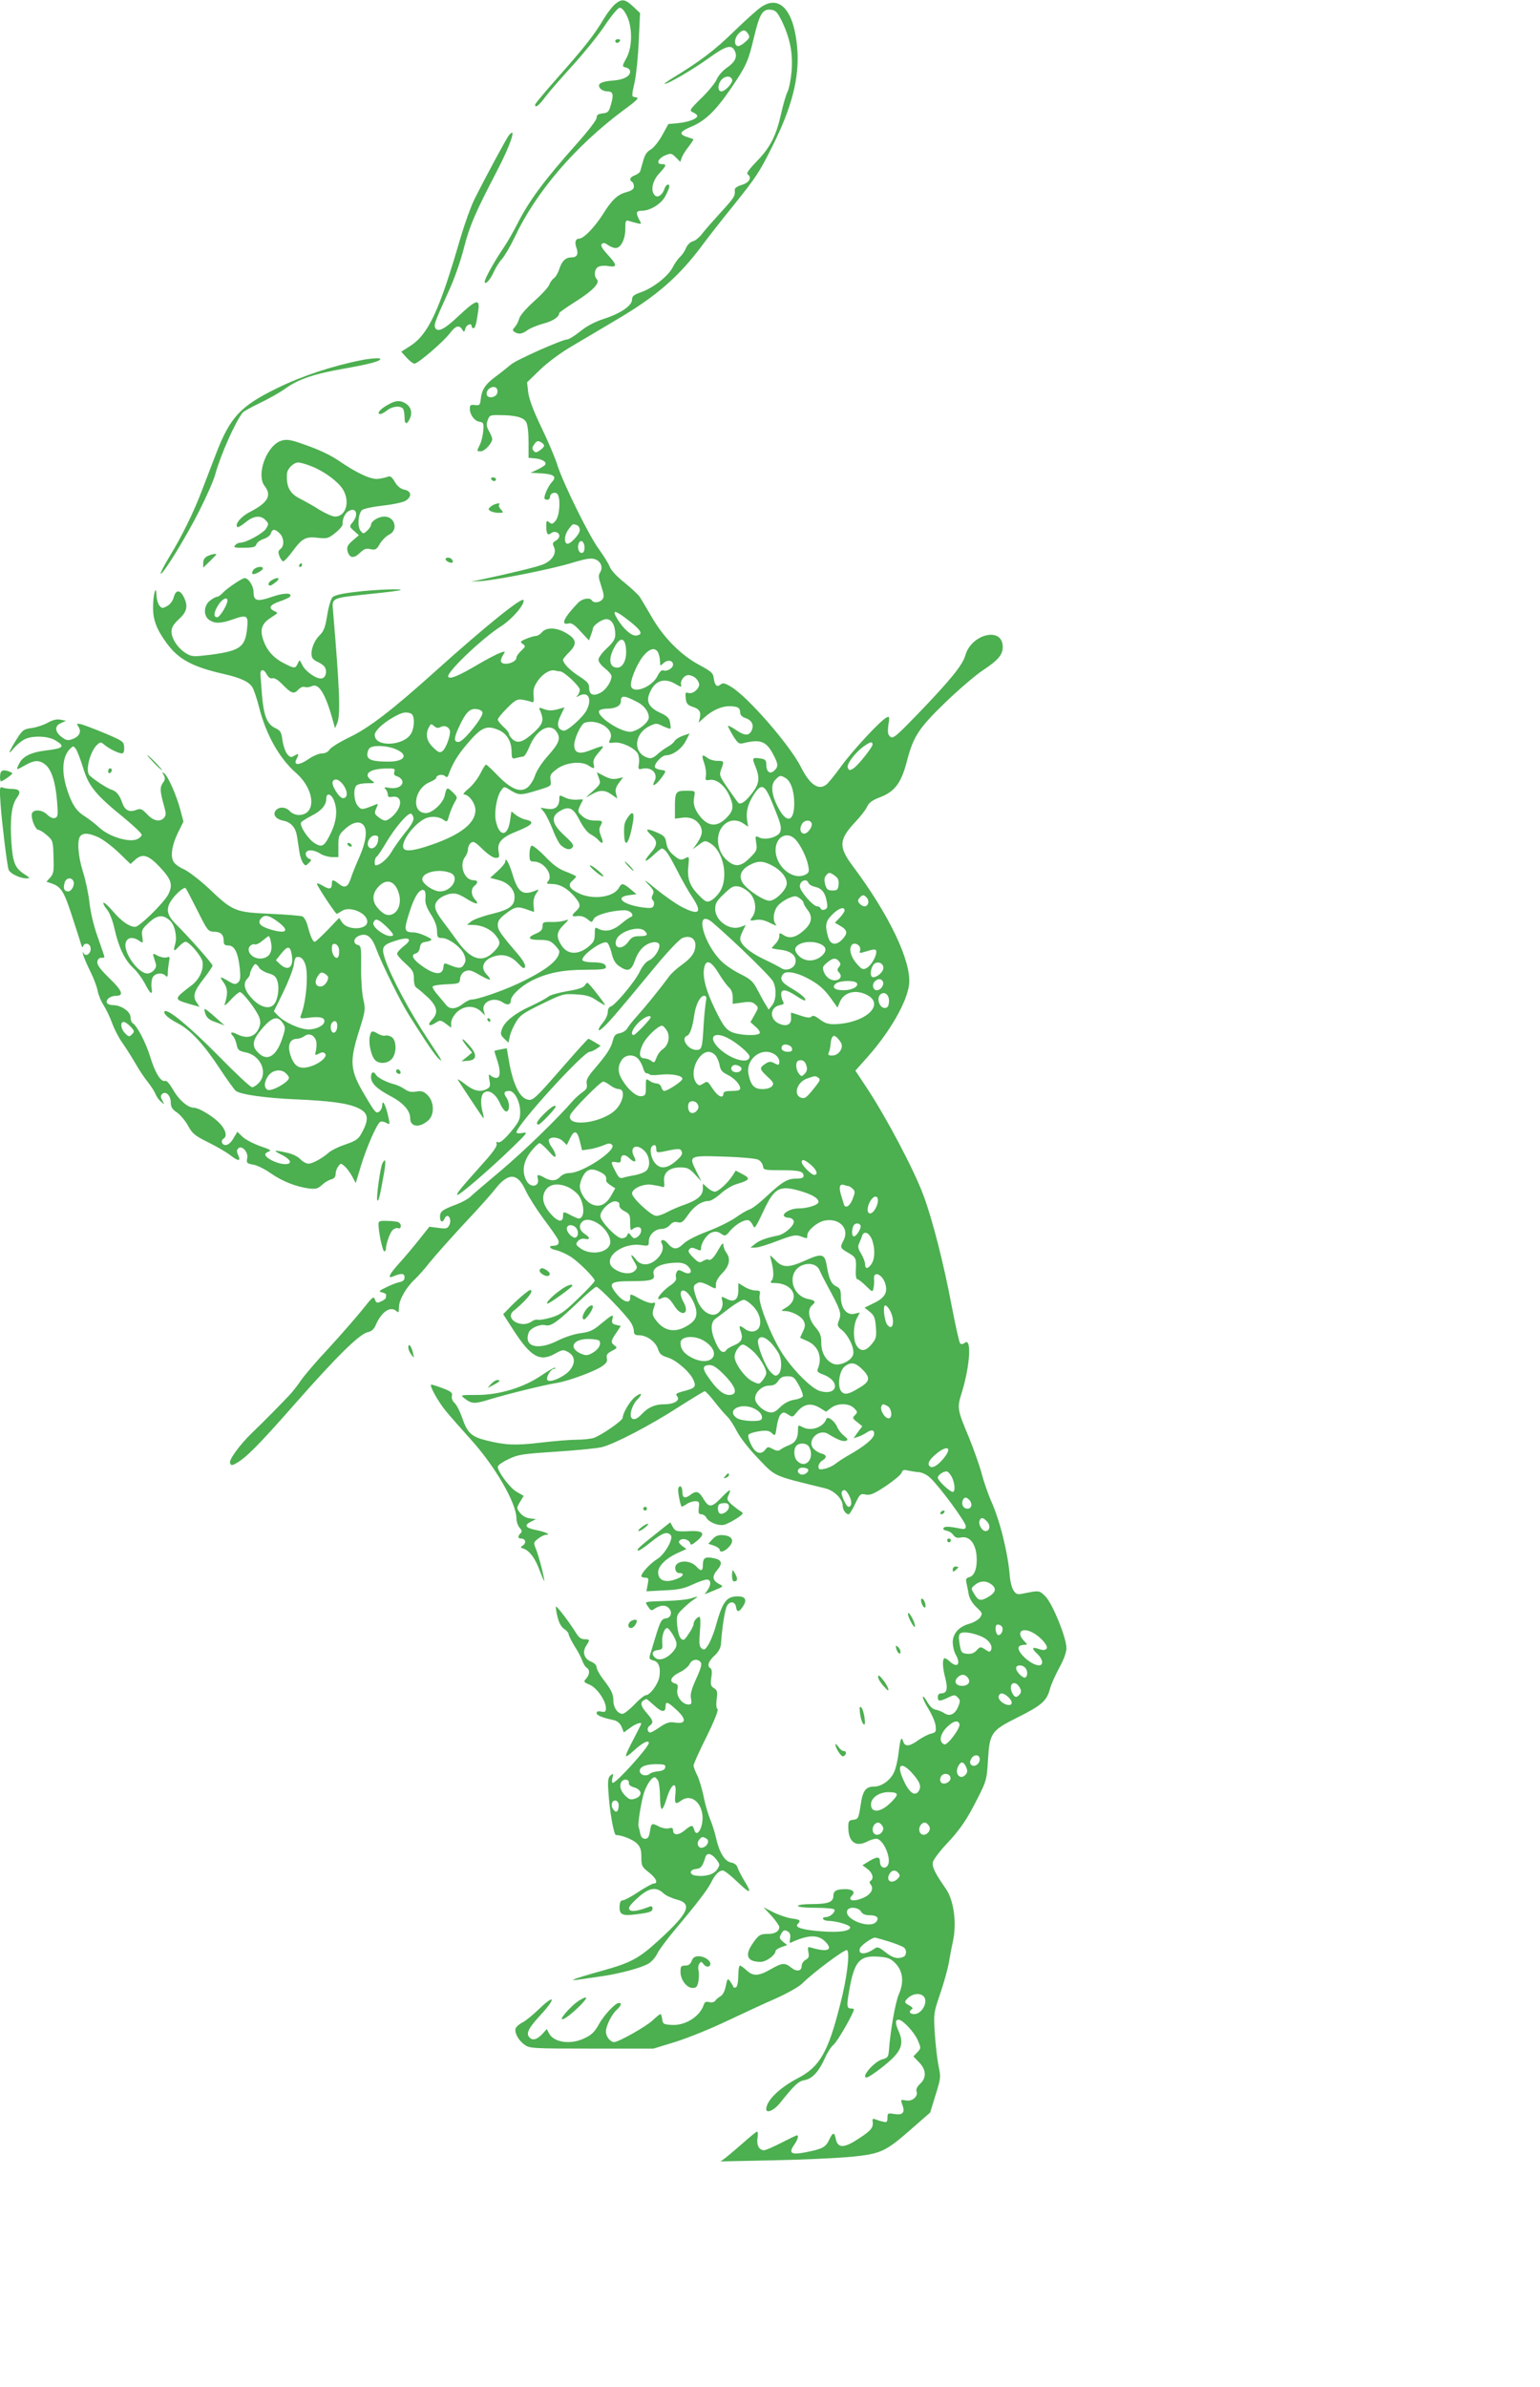 <?xml version="1.0" standalone="no"?>
<!DOCTYPE svg PUBLIC "-//W3C//DTD SVG 20010904//EN"
 "http://www.w3.org/TR/2001/REC-SVG-20010904/DTD/svg10.dtd">
<svg version="1.0" xmlns="http://www.w3.org/2000/svg"
 width="826pt" height="1280pt" viewBox="0 0 826 1280"
 preserveAspectRatio="xMidYMid meet">
<g transform="translate(0,1280) scale(0.1,-0.1)"
fill="#4caf50" stroke="none">
<path d="M3298 12777 c-14 -12 -41 -47 -59 -77 -53 -89 -103 -152 -240 -307
-71 -80 -129 -149 -129 -154 0 -21 20 -6 57 44 22 29 89 105 148 170 59 65
135 159 169 210 33 50 69 93 78 95 11 2 24 -11 39 -40 31 -60 32 -166 1 -225
-27 -51 -27 -49 -2 -56 11 -3 20 -12 20 -20 0 -26 -35 -45 -93 -49 -66 -5 -87
-19 -67 -43 7 -8 23 -15 37 -15 31 0 36 -16 20 -70 -11 -40 -16 -45 -45 -48
-24 -3 -32 -8 -32 -24 0 -11 -45 -70 -104 -136 -179 -201 -259 -309 -323 -436
-20 -39 -52 -96 -73 -126 -50 -74 -100 -164 -100 -180 0 -23 31 11 50 55 10
22 29 52 43 67 14 16 44 67 67 115 114 243 325 489 584 682 73 53 86 67 68 69
-26 4 -26 -1 -7 87 8 39 18 136 21 217 l7 148 -37 35 c-44 41 -61 43 -98 12z"/>
<path d="M4085 12764 c-22 -14 -89 -75 -150 -134 -101 -99 -182 -160 -325
-247 -30 -18 -50 -33 -45 -33 19 0 151 77 236 138 92 66 122 75 139 41 17 -32
4 -61 -41 -92 -22 -15 -47 -43 -55 -63 -8 -19 -45 -64 -82 -100 -65 -64 -66
-67 -44 -77 12 -5 22 -14 22 -18 0 -16 -46 -33 -100 -39 l-55 -5 -33 -60 c-18
-33 -46 -68 -62 -77 -20 -11 -32 -29 -40 -60 -7 -23 -14 -49 -16 -56 -2 -7
-15 -17 -29 -22 -26 -10 -32 -24 -15 -35 6 -3 10 -15 10 -25 0 -14 -11 -22
-39 -30 -49 -13 -79 -41 -130 -123 -44 -68 -101 -127 -126 -127 -18 0 -24 -20
-13 -49 12 -33 3 -51 -25 -51 -33 0 -53 -19 -67 -62 -6 -21 -20 -44 -29 -50
-10 -7 -21 -23 -25 -35 -4 -12 -40 -52 -81 -88 -43 -39 -76 -77 -80 -93 -4
-15 -14 -35 -23 -45 -14 -16 -14 -19 -2 -27 22 -14 39 -12 70 10 15 11 53 26
85 35 50 13 84 35 85 57 0 3 40 31 89 62 93 59 131 100 112 119 -17 17 -13 55
8 66 10 6 35 8 55 4 48 -8 47 6 -6 63 -29 32 -38 48 -30 56 7 7 17 6 33 -6 13
-9 31 -16 41 -16 28 0 52 47 52 102 0 45 2 49 20 43 12 -4 32 -9 44 -12 24 -6
24 -5 8 24 -17 34 -13 43 18 43 46 1 104 38 125 79 12 22 21 45 21 51 0 18
-18 11 -25 -10 -11 -34 -35 -52 -51 -39 -26 22 -17 76 21 118 41 45 42 51 14
51 -32 0 -19 31 19 47 30 12 34 12 57 -11 l24 -24 7 21 c4 12 20 39 37 60 16
21 28 39 26 40 -2 2 -17 7 -33 12 -46 15 -41 29 18 54 78 32 133 85 216 206
84 124 93 145 124 275 30 125 46 152 89 148 27 -3 35 -11 59 -58 45 -93 61
-172 54 -269 -4 -47 -14 -98 -22 -113 -8 -16 -24 -70 -35 -120 -26 -117 -58
-179 -131 -254 -37 -38 -56 -64 -49 -68 26 -16 11 -45 -29 -57 -27 -8 -40 -18
-39 -28 3 -32 -3 -41 -77 -122 -41 -45 -87 -97 -100 -115 -14 -18 -35 -35 -48
-38 -13 -3 -29 -19 -36 -35 -6 -16 -21 -38 -32 -48 -11 -10 -29 -35 -39 -55
-24 -48 -103 -110 -168 -134 -41 -14 -51 -22 -51 -41 0 -32 -63 -75 -152 -103
-48 -16 -91 -38 -126 -67 -30 -24 -61 -43 -69 -43 -27 0 -277 -111 -303 -135
-14 -12 -50 -41 -81 -64 -57 -42 -76 -71 -81 -126 -3 -26 -6 -30 -30 -27 -24
3 -28 0 -28 -20 0 -32 25 -66 53 -70 20 -3 22 -8 19 -48 -2 -25 -10 -58 -18
-74 -18 -37 -18 -36 5 -36 21 0 61 44 61 66 0 7 -8 26 -17 42 -14 24 -15 37
-7 59 9 26 13 28 64 27 84 0 128 -12 142 -37 8 -13 13 -57 13 -107 l0 -85 35
-3 c39 -4 63 -19 54 -34 -4 -6 -23 -17 -43 -27 l-36 -16 55 -3 c70 -4 88 -17
61 -46 -19 -20 -41 -67 -41 -87 0 -5 7 -9 15 -9 8 0 15 7 15 15 0 21 30 31 41
14 17 -26 10 -115 -10 -140 -16 -20 -21 -21 -35 -10 -14 12 -16 10 -16 -21 0
-41 8 -52 26 -37 17 14 44 5 44 -15 0 -9 -9 -20 -20 -26 -16 -9 -18 -14 -8
-35 14 -32 -10 -71 -58 -91 -30 -13 -174 -48 -339 -83 l-50 -10 55 3 c87 6
376 64 485 97 80 24 106 28 127 20 32 -12 43 -43 27 -70 -11 -16 -9 -29 6 -74
15 -46 16 -58 6 -71 -15 -18 -47 -21 -56 -6 -11 18 -51 11 -74 -12 -76 -79
-97 -123 -51 -111 15 4 32 -7 64 -43 l45 -48 10 27 c6 16 11 32 11 36 0 17 48
51 72 51 29 0 48 -33 48 -82 0 -25 -10 -41 -45 -74 -25 -23 -45 -50 -45 -62 0
-11 15 -31 35 -46 19 -15 35 -34 35 -42 0 -28 -30 -74 -60 -89 -38 -20 -60
-10 -60 26 0 23 -9 34 -54 63 -50 32 -86 69 -86 89 0 4 16 23 35 42 42 43 37
69 -21 102 -50 29 -104 30 -127 3 -9 -11 -24 -20 -32 -20 -9 0 -32 -7 -52 -15
-33 -14 -35 -17 -19 -28 16 -12 15 -14 -8 -36 -15 -14 -26 -30 -26 -37 0 -28
-74 -47 -83 -21 -2 6 3 22 11 34 14 22 14 23 -16 12 -17 -6 -71 -34 -120 -63
-102 -60 -149 -80 -158 -65 -12 21 181 206 284 271 60 39 127 117 120 140 -7
19 -201 -137 -477 -385 -229 -206 -353 -301 -458 -351 -50 -24 -98 -54 -105
-65 -8 -13 -23 -21 -41 -21 -16 0 -49 -14 -73 -31 -49 -34 -82 -34 -64 0 15
29 13 33 -11 19 -17 -11 -23 -10 -39 9 -10 13 -21 46 -25 74 -6 45 -11 52 -41
66 -42 21 -60 67 -69 178 -3 44 -7 91 -8 104 -3 33 17 37 33 6 9 -17 20 -25
31 -22 11 3 30 -9 51 -30 50 -52 64 -57 87 -32 12 13 26 19 36 15 9 -3 25 -1
36 4 37 20 73 -36 112 -175 l14 -50 12 28 c18 46 13 177 -23 605 -6 67 -9 65
199 87 88 9 161 18 164 21 9 8 -136 3 -242 -10 -71 -8 -113 -18 -123 -28 -9
-9 -22 -52 -29 -97 -11 -68 -18 -86 -44 -111 -30 -31 -48 -86 -37 -115 3 -8
16 -19 29 -24 12 -5 29 -16 36 -24 18 -23 10 -61 -14 -65 -28 -4 -87 37 -104
73 -14 29 -14 29 -24 7 -13 -28 -17 -28 -77 3 -56 29 -93 72 -111 133 -15 52
-2 82 50 114 33 21 34 22 13 31 -35 16 -25 34 28 52 27 9 52 21 56 26 13 21
-33 21 -96 -1 -81 -28 -100 -23 -100 25 0 33 -27 75 -48 75 -14 0 -96 -56
-116 -78 -11 -12 -25 -22 -31 -22 -7 0 -24 -9 -39 -21 -34 -27 -36 -81 -4
-103 30 -21 62 -20 128 3 76 27 83 22 75 -53 -11 -97 -39 -116 -196 -137 -91
-11 -99 -11 -130 7 -43 26 -79 78 -79 117 0 22 10 40 40 67 44 41 50 71 25
120 -20 39 -42 38 -53 -2 -5 -20 -19 -39 -36 -48 -25 -14 -28 -13 -42 4 -8 11
-14 36 -15 55 -1 62 -18 4 -18 -64 -1 -68 19 -121 74 -195 63 -86 138 -126
305 -164 91 -21 134 -41 153 -70 8 -12 24 -59 36 -106 37 -148 109 -276 198
-354 103 -90 112 -226 15 -226 -16 0 -37 9 -47 20 -22 24 -58 26 -76 4 -18
-22 0 -47 42 -55 42 -9 66 -38 73 -89 3 -22 9 -58 12 -79 3 -22 12 -47 19 -58
13 -17 15 -17 31 -1 16 16 16 18 1 24 -9 3 -17 15 -17 25 0 25 41 25 77 2 15
-10 43 -18 63 -19 l35 0 0 59 c0 55 2 61 37 93 40 36 78 44 98 19 22 -26 13
-91 -23 -172 -19 -43 -40 -94 -46 -115 -15 -45 -32 -53 -64 -27 -31 24 -37 24
-37 0 0 -29 -13 -32 -48 -11 -18 11 -32 16 -32 11 0 -11 99 -161 106 -161 3 0
15 7 29 16 42 27 135 -12 135 -58 0 -45 -106 -48 -135 -4 l-16 24 -61 -64
c-34 -35 -65 -64 -70 -64 -10 0 -24 31 -38 86 -6 23 -18 45 -28 50 -9 4 -87
10 -172 14 -187 8 -201 13 -328 134 -50 47 -109 92 -134 104 -26 11 -52 30
-58 43 -17 30 -7 90 26 157 l28 56 -17 65 c-21 77 -64 176 -85 193 -13 11 -14
10 -4 -8 9 -16 8 -26 -5 -43 -16 -23 -15 -45 7 -123 11 -38 11 -49 1 -62 -22
-26 -58 -19 -92 18 -29 30 -35 32 -61 22 -36 -13 -59 0 -73 41 -13 39 -31 61
-58 69 -24 7 -107 63 -119 79 -21 28 8 133 46 164 14 12 19 12 34 -1 23 -21
78 -48 95 -48 10 0 14 10 13 32 -2 32 -5 34 -101 75 -55 23 -113 45 -128 49
-27 6 -28 6 -15 -15 16 -26 3 -52 -36 -65 -21 -8 -32 -6 -54 11 -38 28 -41 60
-6 75 l28 13 -30 6 c-20 4 -42 -2 -69 -17 -22 -12 -61 -25 -86 -28 -44 -6 -49
-11 -83 -65 -43 -70 -46 -85 -10 -41 15 17 39 37 55 45 41 22 127 19 166 -5
55 -33 45 -43 -57 -55 -72 -9 -117 -31 -135 -66 -21 -40 -20 -41 27 -14 52 30
78 31 111 5 33 -26 55 -94 63 -197 6 -72 5 -83 -10 -89 -11 -4 -27 2 -44 19
-31 29 -82 28 -82 -3 0 -31 22 -80 36 -80 7 0 28 -13 46 -29 32 -28 33 -32 35
-117 3 -77 0 -90 -18 -110 l-20 -22 30 -10 c50 -18 65 -43 110 -182 24 -74 46
-142 48 -150 4 -11 7 -12 10 -2 6 17 30 15 37 -3 12 -33 -24 -64 -38 -32 -3 6
-3 1 0 -13 4 -14 21 -54 39 -90 18 -36 35 -82 39 -104 4 -21 18 -55 31 -75 13
-20 34 -63 46 -96 12 -33 36 -80 54 -105 18 -25 49 -74 70 -110 20 -36 52 -83
70 -105 17 -22 35 -50 39 -61 4 -12 16 -30 28 -40 21 -19 21 -19 9 5 -10 17
-10 26 -2 34 19 19 46 -6 47 -43 0 -26 7 -38 34 -56 18 -13 45 -45 59 -71 23
-42 36 -53 107 -88 44 -22 96 -52 116 -67 45 -36 62 -37 46 -3 -9 19 -9 28 0
37 19 19 55 -20 48 -53 -5 -25 -2 -28 32 -34 20 -3 63 -24 95 -47 62 -43 136
-72 205 -81 36 -4 47 -1 69 19 15 14 37 27 50 30 15 4 23 13 23 28 0 12 6 31
14 41 14 19 14 19 36 0 12 -11 30 -36 40 -55 l18 -34 27 89 c29 98 86 228 104
239 6 4 20 2 31 -4 23 -13 23 -13 9 48 -13 53 -29 78 -29 45 0 -11 -6 -26 -14
-32 -18 -15 -23 -9 -78 84 -81 135 -85 180 -32 347 34 109 35 115 23 168 -7
30 -13 107 -12 172 1 107 0 117 -18 121 -26 7 -24 35 4 48 42 19 71 -2 95 -69
29 -78 131 -285 175 -354 18 -29 57 -90 86 -134 29 -45 62 -90 73 -100 26 -23
22 -16 -52 96 -104 156 -203 343 -235 438 -21 65 -14 75 61 99 71 22 90 7 39
-31 -19 -15 -35 -33 -35 -40 0 -7 20 -31 45 -53 39 -35 45 -45 45 -81 0 -27 5
-44 16 -50 8 -5 35 -28 60 -51 50 -49 56 -82 22 -118 -28 -29 -17 -41 18 -18
25 16 27 16 55 -4 l29 -22 0 26 c0 16 12 38 29 56 38 37 93 40 129 7 l24 -23
-7 23 c-15 50 54 81 103 46 23 -16 42 -12 42 11 0 26 53 76 111 106 83 42 168
59 292 59 85 0 107 3 107 14 0 18 -22 26 -75 26 -24 0 -47 5 -50 10 -14 22
102 107 130 96 7 -2 18 -27 25 -55 8 -36 20 -57 40 -71 47 -33 66 -27 86 31
19 53 50 85 91 95 14 4 30 1 36 -5 16 -16 -18 -76 -52 -91 -16 -7 -35 -30 -49
-59 -24 -52 -134 -184 -158 -189 -8 -2 -14 -15 -14 -29 0 -14 -11 -38 -25 -55
-35 -42 -31 -58 6 -22 32 30 89 97 278 326 64 77 126 142 141 148 39 16 70 -1
70 -38 -1 -40 -20 -67 -72 -105 -26 -18 -58 -47 -70 -64 -44 -60 -123 -158
-168 -208 -25 -27 -50 -59 -56 -70 -6 -11 -24 -22 -39 -25 -23 -4 -31 -12 -38
-40 -10 -40 -32 -74 -98 -151 -37 -43 -46 -61 -42 -81 4 -20 -1 -30 -22 -44
-15 -11 -37 -30 -49 -43 -87 -101 -265 -273 -388 -377 -81 -68 -156 -132 -166
-142 -11 -11 -46 -30 -78 -42 -72 -27 -84 -36 -84 -66 0 -27 15 -32 24 -9 3 8
10 15 15 15 15 0 22 -30 10 -51 -9 -17 -17 -19 -58 -13 l-48 6 -54 -68 c-30
-38 -78 -95 -106 -126 -54 -59 -67 -86 -36 -73 45 19 63 18 63 -4 0 -15 -8
-22 -27 -26 -16 -3 -48 -16 -72 -28 -39 -19 -42 -22 -22 -27 12 -3 22 -8 22
-12 -1 -5 -1 -12 -1 -16 0 -5 -11 -14 -25 -20 -23 -11 -27 -9 -34 10 -7 19
-13 14 -66 -53 -33 -41 -113 -133 -179 -205 -67 -71 -134 -150 -151 -175 -16
-24 -42 -57 -57 -74 -36 -39 -151 -156 -206 -208 -67 -65 -125 -145 -118 -162
5 -13 10 -14 28 -4 54 28 121 95 318 319 229 260 349 378 394 387 19 4 32 16
41 37 31 73 81 106 113 74 9 -9 12 -4 12 23 0 39 40 108 85 149 15 14 52 55
81 92 30 37 113 130 185 208 73 77 147 160 165 184 71 90 120 88 163 -7 16
-34 59 -102 96 -152 37 -49 71 -98 76 -108 12 -22 4 -37 -22 -37 -32 0 -21
-17 15 -24 18 -4 54 -20 79 -36 46 -31 127 -113 127 -128 0 -5 -40 -48 -89
-95 -75 -73 -98 -88 -146 -102 -31 -9 -62 -14 -70 -12 -7 3 -21 -1 -32 -8 -55
-42 -151 14 -97 57 49 39 94 88 94 103 0 13 -7 11 -37 -13 -21 -17 -55 -48
-76 -70 l-38 -39 54 -84 c95 -147 144 -174 227 -126 37 20 42 21 67 7 38 -21
41 -59 9 -98 -30 -35 -104 -68 -119 -53 -12 12 17 61 35 61 6 0 9 3 6 6 -3 3
-36 -15 -72 -40 -96 -66 -228 -106 -347 -106 -91 0 -91 0 -68 -18 40 -31 54
-31 135 -6 91 28 298 79 364 89 59 10 196 60 238 88 25 17 31 27 27 44 -4 18
2 26 27 39 29 15 30 18 15 29 -22 16 -22 24 8 67 l25 38 -26 6 c-21 5 -24 11
-19 31 7 29 1 26 -67 -30 -38 -32 -58 -40 -105 -46 -33 -4 -84 -21 -120 -39
-108 -55 -186 -34 -157 43 10 24 60 46 89 39 30 -8 64 16 181 128 45 43 87 78
93 78 13 0 155 -146 183 -189 10 -14 18 -36 18 -48 0 -18 6 -23 28 -23 41 0
88 -34 101 -73 9 -28 19 -36 52 -46 48 -15 121 -79 139 -122 15 -36 9 -43 -58
-60 -36 -10 -40 -14 -30 -26 18 -22 -16 -43 -69 -43 -50 0 -87 -16 -122 -54
-25 -27 -46 -33 -55 -17 -11 17 7 71 32 96 32 32 24 42 -12 14 -27 -21 -66
-87 -66 -111 0 -15 -109 -91 -154 -108 -15 -5 -56 -10 -91 -10 -35 0 -123 -7
-197 -16 -137 -16 -189 -13 -293 13 -76 19 -99 41 -125 118 -12 35 -30 71 -41
81 -12 11 -18 26 -15 39 4 17 -4 24 -52 42 -31 12 -58 20 -60 18 -8 -8 39 -92
80 -142 24 -29 82 -95 130 -148 133 -146 248 -345 248 -427 0 -17 8 -40 17
-50 13 -14 14 -21 5 -30 -16 -16 -15 -28 2 -28 24 0 31 -22 12 -36 -16 -11
-16 -13 2 -18 32 -11 63 -52 87 -118 13 -34 24 -60 24 -56 2 16 -30 138 -44
171 -14 35 -14 36 11 56 15 12 34 21 42 21 30 0 0 15 -50 25 -60 12 -69 26
-31 45 l28 14 -32 4 c-20 2 -40 13 -53 29 -20 26 -20 26 -1 59 l20 33 -37 21
c-36 20 -102 108 -102 135 0 8 26 26 58 41 52 25 75 28 257 40 110 7 219 18
243 24 66 16 262 118 410 214 74 47 138 86 142 86 5 0 29 -26 53 -57 25 -32
55 -67 67 -78 12 -11 35 -46 52 -79 18 -35 64 -94 115 -147 96 -100 75 -90
360 -160 48 -12 93 -57 93 -93 0 -22 17 -46 32 -46 5 0 20 25 35 56 25 53 28
56 56 50 25 -5 44 3 109 46 43 29 81 61 84 71 5 15 12 17 32 12 15 -3 42 -8
60 -9 19 -2 45 -14 63 -32 50 -47 189 -236 189 -257 0 -17 -5 -19 -37 -12 -57
11 -78 11 -83 0 -3 -5 5 -11 17 -13 13 -2 29 -12 36 -23 11 -14 21 -18 43 -13
44 8 76 -31 82 -98 5 -63 -10 -108 -39 -115 -17 -5 -20 -11 -15 -32 3 -14 9
-42 12 -61 4 -22 20 -48 41 -68 33 -31 34 -34 20 -55 -8 -12 -34 -27 -58 -34
-57 -16 -89 -53 -89 -101 1 -20 7 -48 15 -62 31 -54 11 -78 -32 -38 -13 12
-26 19 -29 15 -10 -10 -8 -50 6 -104 15 -58 9 -83 -20 -83 -13 0 -20 -7 -20
-20 0 -24 9 -25 55 -3 33 16 37 16 52 1 14 -14 14 -21 3 -48 -17 -42 -45 -56
-74 -37 -12 8 -33 17 -46 19 -16 2 -32 17 -47 43 -12 22 -23 33 -23 24 0 -8
14 -37 31 -64 17 -28 34 -66 37 -87 4 -34 2 -38 -24 -44 -16 -4 -47 -20 -68
-35 -47 -34 -72 -37 -81 -8 -10 31 -16 17 -25 -59 -4 -37 -15 -85 -25 -106
-20 -43 -67 -76 -106 -76 -46 0 -62 -22 -73 -101 -11 -70 -13 -74 -39 -77 -24
-3 -27 -7 -27 -40 0 -78 39 -108 99 -78 16 9 39 16 51 16 39 0 86 -113 60
-145 -16 -20 -40 -7 -40 21 0 30 -15 30 -60 3 l-34 -21 27 -20 c27 -20 36 -51
17 -63 -8 -5 -7 -11 0 -20 18 -22 3 -51 -34 -69 -55 -26 -95 -19 -65 11 18 18
1 33 -36 33 -48 0 -65 -9 -65 -36 0 -33 -28 -44 -114 -44 -44 0 -76 -4 -76
-10 0 -6 38 -10 94 -10 52 0 97 -4 101 -9 8 -14 -23 -41 -46 -41 -11 0 -17 -4
-14 -10 3 -5 15 -10 25 -10 44 0 120 -22 120 -35 0 -20 -61 -29 -156 -21 -98
7 -143 21 -126 38 20 20 14 25 -33 31 -25 4 -69 19 -97 33 l-53 27 43 -46 c23
-26 42 -53 42 -60 0 -23 -23 -37 -60 -37 -43 0 -52 -6 -84 -53 -43 -63 -28
-97 44 -97 30 0 80 37 80 59 0 5 14 14 31 20 l31 11 -22 18 c-19 16 -21 22
-11 40 13 24 19 26 40 13 8 -6 12 -19 9 -35 -3 -15 -3 -25 1 -24 97 45 151 46
190 4 41 -43 9 -55 -76 -30 -21 6 -22 4 -17 -24 5 -24 2 -32 -15 -41 -12 -7
-21 -21 -21 -32 0 -29 -26 -34 -56 -10 -35 28 -47 27 -111 -9 -64 -37 -94 -38
-129 -5 -15 14 -31 25 -35 25 -5 0 -9 -24 -9 -54 0 -32 -5 -58 -12 -62 -6 -4
-13 -3 -15 3 -2 6 -10 19 -17 29 -13 17 -15 15 -23 -25 -5 -27 -16 -48 -28
-55 -11 -6 -24 -17 -28 -24 -6 -8 -18 -11 -32 -8 -18 5 -25 1 -30 -13 -20 -64
-100 -114 -173 -109 -43 3 -47 5 -50 30 -2 16 -6 28 -10 28 -3 0 -22 -15 -42
-34 -35 -33 -182 -116 -206 -116 -21 0 -44 30 -44 56 0 31 31 93 59 118 23 21
27 36 11 36 -20 0 -81 -66 -108 -115 -20 -37 -38 -56 -72 -72 -75 -39 -170
-27 -196 25 l-11 22 -19 -21 c-29 -33 -53 -42 -70 -28 -26 22 -14 49 57 126
83 90 76 113 -10 30 -31 -30 -70 -62 -87 -71 -17 -8 -34 -23 -38 -32 -8 -22
13 -63 47 -88 28 -20 39 -21 360 -21 l332 0 121 37 c66 21 190 71 275 112 85
40 203 95 263 121 62 28 122 62 140 80 53 54 228 185 239 178 17 -10 0 -152
-37 -293 -65 -257 -110 -333 -227 -394 -99 -52 -169 -120 -169 -166 0 -24 41
-7 72 31 80 100 100 119 134 125 41 7 77 47 109 119 12 28 33 60 46 71 20 15
109 171 109 189 0 3 -6 5 -14 5 -25 0 -26 14 -11 97 27 156 55 188 156 181 51
-4 65 -9 91 -35 41 -41 48 -102 19 -167 -19 -43 -46 -199 -53 -300 -3 -35 -7
-41 -34 -48 -44 -11 -119 -98 -86 -98 13 0 92 58 134 98 55 52 64 90 39 148
-20 44 -20 64 -1 64 21 0 84 -67 102 -109 19 -44 18 -44 -2 -66 l-21 -22 30
-31 c39 -39 42 -83 6 -116 -16 -15 -23 -30 -19 -40 10 -27 -23 -56 -57 -49
-28 5 -29 5 -20 -21 17 -43 4 -59 -40 -52 -37 6 -39 5 -39 -20 0 -22 -4 -26
-22 -21 -13 2 -31 8 -41 12 -13 5 -18 4 -17 -6 6 -37 -5 -51 -70 -94 -82 -55
-116 -56 -127 -5 -7 39 -16 38 -36 -5 -19 -39 -35 -48 -126 -66 -77 -15 -93
-5 -62 39 20 29 27 52 15 52 -3 0 -40 -18 -83 -40 -43 -22 -84 -40 -93 -40
-26 0 -41 27 -35 65 3 19 2 35 -2 35 -4 0 -36 -26 -72 -58 -35 -31 -78 -67
-94 -80 l-30 -22 285 6 c157 3 345 12 418 19 158 16 182 27 326 154 l95 83 29
94 c28 90 29 96 16 156 -7 35 -16 113 -20 173 -7 109 -6 112 29 215 20 58 41
134 47 170 6 36 15 83 20 105 23 97 7 224 -36 286 -60 86 -76 119 -70 145 4
14 35 56 69 92 79 84 112 133 172 252 46 90 48 100 54 201 9 148 17 159 161
231 126 63 154 87 171 150 6 24 29 75 50 114 25 45 39 84 39 107 0 55 -74 237
-112 276 -34 34 -33 34 -125 15 -26 -5 -34 -2 -47 18 -9 14 -18 49 -20 79 -10
123 -53 298 -102 405 -14 33 -37 97 -49 144 -13 47 -43 130 -65 185 -67 161
-68 163 -40 252 44 146 52 294 14 262 -9 -7 -18 -8 -24 -3 -5 5 -25 95 -45
199 -44 233 -103 463 -151 593 -51 139 -203 426 -309 585 l-57 86 65 73 c120
135 212 295 223 389 14 122 -107 375 -302 635 -78 104 -75 143 16 239 26 28
54 63 61 80 10 21 28 34 64 48 84 31 119 77 150 198 34 130 63 175 207 314 73
70 163 147 200 171 85 56 110 87 106 133 -8 101 -168 59 -200 -52 -14 -52 -79
-132 -252 -312 -120 -124 -136 -138 -151 -125 -13 11 -15 23 -10 63 7 45 6 48
-11 39 -34 -18 -180 -175 -243 -262 -34 -47 -70 -91 -79 -97 -42 -33 -89 0
-136 94 -58 116 -285 377 -374 430 -35 21 -45 23 -58 12 -19 -16 -31 -3 -36
36 -3 26 -13 35 -78 70 -96 51 -190 145 -254 256 -27 46 -55 94 -63 106 -7 12
-44 47 -81 77 -42 33 -74 67 -82 88 -7 18 -33 59 -56 91 -53 70 -193 355 -224
452 -12 39 -51 131 -87 205 -44 92 -66 152 -70 188 l-6 52 70 68 c42 40 112
92 174 128 57 34 160 94 228 135 224 131 345 237 476 415 32 43 105 136 162
206 120 150 136 174 207 316 102 204 143 361 133 512 -14 207 -91 301 -192
234z m-71 -148 c9 -14 6 -22 -18 -42 -15 -14 -33 -23 -40 -21 -20 6 -17 42 4
65 24 25 38 25 54 -2z m-87 -243 c6 -16 -37 -63 -58 -63 -18 0 -21 30 -5 55
19 28 54 33 63 8z m-1259 -1677 c-4 -30 -58 -37 -58 -7 0 23 27 42 47 34 8 -3
13 -15 11 -27z m250 -288 c-2 -6 -13 -17 -25 -25 -17 -11 -22 -11 -31 0 -9 10
-8 19 4 35 12 18 19 20 35 11 11 -6 19 -15 17 -21z m176 -424 c9 -3 16 -15 16
-26 0 -24 -56 -82 -70 -73 -17 10 -11 51 11 79 23 29 21 28 43 20z m41 -120
c0 -19 -5 -29 -15 -29 -16 0 -25 28 -16 51 10 25 31 10 31 -22z m-1915 -284
c0 -23 -41 -90 -55 -90 -21 0 -19 27 6 66 20 32 49 46 49 24z m2157 -111 c65
-52 74 -71 36 -77 -25 -4 -71 37 -103 91 -30 51 -11 47 67 -14z m-19 -152 c4
-55 -17 -97 -47 -97 -46 0 -50 53 -10 119 29 48 53 39 57 -22z m172 -16 c5
-11 10 -32 10 -47 0 -26 1 -27 20 -9 21 19 50 14 50 -9 0 -19 -33 -38 -52 -31
-9 4 -20 -7 -31 -29 -27 -58 -128 -99 -142 -57 -8 26 29 119 66 164 34 41 63
47 79 18z m-526 -101 c21 0 106 -80 106 -99 0 -9 -6 -23 -12 -30 -11 -11 -9
-11 10 -1 48 24 69 -19 38 -79 -20 -38 -104 -113 -123 -109 -33 6 -39 35 -16
81 l21 44 -39 -11 c-29 -7 -48 -7 -70 1 -27 11 -30 10 -23 -5 23 -54 18 -72
-31 -118 -58 -53 -88 -63 -115 -39 -11 10 -20 23 -20 30 0 6 -13 24 -30 38
-16 15 -30 32 -30 39 0 6 22 33 50 61 43 43 53 49 82 45 18 -3 40 -8 48 -12
13 -5 15 1 12 34 -3 32 2 49 23 80 27 39 68 62 93 54 8 -2 19 -4 26 -4z m728
-37 c10 -9 18 -24 18 -33 0 -25 -35 -53 -57 -46 -17 5 -18 2 -15 -29 3 -28 10
-36 37 -45 37 -12 46 -27 38 -62 l-6 -23 29 26 c42 39 93 62 135 62 45 0 59
-8 59 -34 0 -13 10 -24 30 -30 34 -12 46 -39 30 -69 -14 -27 -38 -25 -83 6
-21 14 -40 24 -42 22 -2 -2 10 -25 26 -52 27 -43 33 -47 57 -41 92 23 124 10
162 -66 25 -47 25 -61 2 -82 -23 -21 -42 -5 -42 34 0 22 -5 28 -32 32 -42 6
-45 3 -29 -36 28 -67 25 -98 -14 -149 -35 -45 -59 -63 -74 -54 -3 2 -28 37
-55 76 -47 68 -49 74 -38 104 17 45 16 46 -20 46 -18 0 -42 7 -52 15 -31 23
-35 18 -19 -27 8 -24 12 -54 9 -69 -4 -23 -2 -25 22 -21 36 5 79 -30 103 -82
27 -59 24 -83 -15 -122 -48 -48 -92 -47 -135 1 -35 41 -46 73 -37 115 5 30 5
30 -43 30 -57 0 -61 -6 -61 -91 l0 -59 38 5 c45 7 82 -11 100 -47 13 -28 7
-52 -25 -98 l-18 -24 33 24 c31 23 35 24 60 9 73 -41 102 -188 52 -262 -13
-20 -35 -41 -49 -47 -21 -10 -28 -6 -67 34 -47 49 -60 89 -51 161 4 40 3 43
-14 35 -26 -15 -34 -13 -68 16 -21 17 -33 38 -37 63 -5 34 -11 40 -55 59 -54
23 -62 17 -24 -18 33 -31 32 -52 -6 -95 -42 -48 -31 -55 16 -10 21 19 41 35
44 35 18 -1 35 -25 79 -110 26 -52 65 -121 86 -152 56 -84 35 -100 -63 -48
-31 17 -92 60 -136 96 -53 44 -67 53 -42 26 33 -33 37 -43 28 -59 -7 -14 -7
-23 1 -31 6 -6 8 -18 4 -28 -5 -14 -15 -15 -58 -10 -109 15 -154 56 -73 66
l39 5 -33 28 c-39 32 -47 33 -61 7 -27 -51 -139 -67 -216 -30 -51 25 -60 45
-34 67 11 10 20 20 20 23 0 3 -24 14 -52 25 -39 14 -69 35 -115 83 -34 35 -67
61 -72 57 -6 -3 -11 -24 -11 -46 0 -35 3 -39 24 -39 55 0 107 -75 74 -108 -9
-9 -5 -12 20 -12 43 0 82 -21 121 -65 36 -42 38 -55 11 -80 -27 -25 -25 -32 8
-27 18 2 37 -4 52 -16 24 -20 24 -20 35 1 10 21 94 45 163 46 33 1 59 -28 34
-37 -7 -2 -31 -19 -53 -38 -43 -35 -83 -43 -120 -24 -17 10 -19 7 -19 -29 0
-32 -6 -44 -31 -65 -58 -49 -117 -46 -149 7 -28 45 -25 70 13 107 30 30 30 32
7 24 -14 -5 -46 -9 -72 -8 -44 1 -48 -1 -48 -23 0 -18 -9 -28 -35 -39 -50 -21
-43 -34 19 -34 44 0 58 -4 80 -26 14 -15 26 -30 26 -35 0 -47 -73 -104 -223
-174 -88 -41 -217 -85 -249 -85 -9 0 -26 -9 -40 -19 -41 -33 -74 -36 -95 -10
-10 12 -30 36 -45 54 -16 18 -28 37 -28 43 0 7 29 12 73 14 71 3 72 4 75 31 2
18 12 32 27 39 20 9 33 6 79 -21 59 -33 69 -32 35 5 -31 33 -19 71 28 91 54
22 101 11 141 -32 25 -27 34 -32 38 -20 4 9 -9 33 -32 61 -100 117 -114 137
-114 164 0 21 10 36 38 57 52 41 66 44 113 28 23 -8 42 -15 43 -15 1 0 0 16
-2 35 -3 22 2 45 13 62 17 25 17 26 -1 18 -70 -29 -96 -11 -125 87 -19 62 -39
97 -39 67 0 -7 -18 -29 -40 -49 l-41 -37 45 -12 c51 -13 86 -50 86 -91 0 -48
-28 -68 -123 -91 -49 -12 -98 -30 -110 -40 l-22 -18 33 -1 c46 0 95 -23 120
-55 30 -37 28 -51 -12 -91 -60 -60 -123 -39 -195 63 -23 32 -57 78 -76 103
-47 62 -52 88 -23 117 13 13 41 26 61 30 31 5 47 0 89 -26 53 -33 73 -34 45
-3 -21 23 -22 56 -2 72 21 17 19 30 -5 30 -50 0 -79 81 -45 126 8 10 15 29 15
40 0 12 7 27 15 34 14 11 23 6 63 -33 29 -28 57 -47 70 -47 21 0 22 3 16 36
-8 46 17 74 95 105 88 35 103 53 51 64 -16 3 -40 15 -53 25 l-24 19 -7 -48
c-12 -87 -57 -91 -76 -5 -10 44 3 127 25 161 19 28 17 28 57 3 42 -25 53 -25
143 3 72 22 73 22 68 53 -4 27 0 35 32 59 46 36 131 46 170 21 32 -21 36 -20
29 8 -4 18 3 33 28 62 36 41 34 42 -54 8 -53 -20 -78 -10 -78 31 0 35 36 111
55 119 30 11 69 6 102 -13 36 -22 49 -52 34 -79 -8 -16 -6 -17 23 -14 40 5
110 -29 127 -59 6 -12 9 -36 6 -54 -5 -28 -3 -32 14 -28 52 14 92 -24 69 -67
-17 -32 5 -23 34 14 32 43 32 44 -1 48 -14 2 -28 8 -30 14 -6 18 37 64 60 64
36 0 85 36 106 78 l20 39 -36 -12 c-20 -7 -40 -20 -45 -29 -5 -9 -21 -22 -36
-30 -15 -8 -40 -26 -55 -40 -21 -19 -35 -25 -50 -20 -84 24 -78 130 8 171 33
16 37 16 71 -1 20 -9 38 -15 40 -13 2 2 1 17 -2 33 -4 24 -16 35 -53 52 -59
27 -77 59 -57 105 28 69 80 86 143 47 22 -13 30 -15 27 -5 -9 21 15 55 38 55
12 0 30 -7 40 -17z m-313 -128 c36 -18 61 -52 61 -82 0 -25 -50 -67 -91 -76
-48 -12 -193 82 -175 112 4 6 23 11 42 11 44 0 74 15 74 39 0 34 17 34 89 -4z
m-831 -56 c4 -24 -99 -153 -126 -157 -28 -4 -29 18 -2 76 36 79 58 103 93 100
20 -2 33 -9 35 -19z m-384 -5 c20 -8 21 -68 3 -104 -35 -70 -197 -80 -197 -11
0 22 42 62 100 95 46 26 66 31 94 20z m158 -73 c21 12 46 2 51 -19 5 -25 -21
-95 -40 -110 -14 -10 -22 -7 -50 20 -35 34 -43 71 -22 109 10 19 12 19 27 6
12 -11 22 -13 34 -6z m311 -15 c44 -18 70 -60 71 -114 1 -41 2 -43 26 -36 14
3 30 7 36 7 7 0 22 24 34 54 38 92 111 131 146 78 23 -35 13 -60 -48 -129 -30
-33 -60 -79 -68 -104 -8 -25 -27 -54 -41 -65 -39 -29 -87 -9 -159 64 -31 33
-60 59 -63 59 -4 0 -18 -22 -31 -49 -14 -27 -42 -63 -63 -80 -21 -17 -32 -31
-25 -31 27 0 62 -48 62 -84 0 -69 -77 -131 -233 -185 -91 -32 -141 -39 -152
-21 -19 30 50 127 112 159 30 16 75 14 100 -4 21 -15 22 -14 32 22 6 21 19 52
28 68 18 30 18 30 -9 57 -30 29 -32 28 -43 -19 -8 -39 -66 -93 -100 -93 -81 0
-66 130 20 166 19 8 35 18 35 23 0 15 32 22 46 10 11 -9 15 -7 20 7 19 55 49
106 98 163 77 91 105 104 169 77z m2007 -79 c0 -13 -71 -103 -98 -124 -22 -16
-29 -16 -35 1 -7 18 38 78 82 111 39 28 51 31 51 12z m-4234 -125 c30 -99 67
-144 221 -269 51 -42 93 -82 93 -89 0 -8 -12 -19 -27 -25 -44 -17 -147 15
-198 61 -22 21 -59 49 -82 64 -46 28 -71 69 -97 155 -27 91 -20 166 20 206 17
16 18 16 31 -1 7 -10 25 -56 39 -102z m1673 102 c76 -30 54 -69 -38 -68 -82 0
-111 10 -111 37 0 13 5 28 12 35 17 17 90 15 137 -4z m-4 -123 c-4 -13 0 -20
15 -24 11 -3 23 -13 27 -22 10 -27 -25 -47 -67 -40 -28 5 -33 4 -22 -6 6 -7
12 -20 12 -30 0 -12 6 -15 23 -12 36 7 53 -19 37 -57 -13 -32 -54 -70 -75 -70
-7 0 -23 8 -36 19 -21 17 -22 21 -11 46 11 25 11 27 -5 20 -71 -29 -76 -29
-95 -5 -20 25 -24 90 -6 108 7 7 32 12 57 12 44 0 45 0 23 16 -47 33 -10 62
81 63 43 1 48 -1 42 -18z m2097 -32 c29 -16 48 -70 48 -137 0 -101 -42 -110
-88 -19 -35 67 -39 120 -13 146 24 24 26 25 53 10z m-2373 -35 c27 -35 28 -74
1 -74 -21 0 -66 73 -55 90 11 18 33 11 54 -16z m2304 -101 c45 -110 50 -128
42 -153 -9 -27 -76 -47 -110 -32 -25 12 -25 11 -19 -28 6 -37 3 -43 -34 -80
-46 -46 -76 -51 -117 -18 -58 45 -72 136 -29 187 30 36 75 41 113 14 l24 -16
-6 36 c-7 45 5 89 38 139 40 60 57 52 98 -49z m-2352 15 c20 -49 15 -107 -14
-170 -37 -77 -48 -85 -90 -59 -35 22 -82 94 -72 111 4 6 28 21 55 35 54 27 80
58 80 92 0 34 26 28 41 -9z m427 -95 c2 -13 -15 -43 -46 -79 -26 -33 -59 -79
-72 -102 -21 -37 -62 -72 -85 -72 -9 0 -6 38 4 45 6 3 31 40 56 83 50 82 113
154 130 149 5 -2 11 -13 13 -24z m2135 -27 c7 -18 -20 -56 -39 -56 -20 0 -28
24 -14 49 12 24 45 28 53 7z m-3825 -76 c24 -11 72 -47 108 -81 l64 -62 23 21
c40 37 71 29 132 -35 65 -69 74 -97 47 -150 -24 -45 -154 -173 -177 -173 -30
0 -73 29 -118 82 -25 29 -48 50 -52 47 -3 -4 5 -19 18 -35 15 -18 31 -59 41
-104 22 -99 55 -168 100 -210 21 -19 48 -56 62 -82 30 -59 44 -69 37 -25 -3
19 0 44 6 56 13 23 50 28 69 9 9 -9 12 -6 12 14 0 14 3 40 6 58 6 29 5 32 -12
26 -10 -3 -32 1 -48 9 -31 16 -30 20 -10 -44 7 -22 -20 -51 -46 -51 -49 0
-129 113 -116 163 7 31 38 36 73 12 21 -14 21 -14 16 23 -5 34 -1 41 37 76 44
40 75 43 111 10 26 -23 40 -85 29 -124 -12 -43 -9 -46 20 -15 13 14 29 25 35
25 20 0 84 -75 91 -106 8 -41 -16 -94 -55 -125 -101 -77 -101 -77 -14 -103
l53 -15 -16 25 c-22 32 -13 60 41 129 25 32 45 63 45 67 0 10 -122 148 -197
223 -51 51 -55 85 -19 134 27 36 64 66 72 58 3 -3 31 -56 62 -118 55 -110 58
-114 90 -115 37 -1 52 -16 52 -51 0 -18 6 -23 25 -23 33 0 52 -39 61 -122 5
-52 3 -66 -10 -77 -13 -11 -21 -10 -51 8 -48 28 -50 27 -24 -10 21 -30 22 -60
4 -114 -4 -12 9 -2 32 23 21 23 43 42 50 42 15 0 88 -95 103 -134 8 -22 8 -37
-1 -58 -20 -49 -65 -61 -119 -33 -30 15 -40 9 -19 -12 6 -6 14 -26 18 -44 6
-30 12 -34 48 -42 82 -16 122 -110 71 -164 -12 -13 -28 -23 -36 -23 -9 0 -90
76 -181 169 -152 154 -272 254 -288 238 -10 -11 19 -37 68 -63 67 -33 140
-111 225 -240 40 -61 80 -116 88 -123 24 -20 159 -39 321 -46 184 -8 276 -20
332 -45 54 -24 63 -53 34 -114 -27 -56 -35 -61 -107 -86 -32 -11 -67 -29 -79
-39 -33 -30 -88 -61 -111 -61 -11 0 -31 11 -43 24 -14 15 -44 29 -73 35 -72
16 -77 14 -28 -11 56 -28 61 -54 10 -50 -38 4 -91 30 -97 49 -2 6 6 14 18 18
17 6 8 11 -45 29 -37 13 -79 35 -95 50 l-28 27 -21 -35 c-13 -23 -29 -36 -42
-36 -21 0 -28 24 -10 35 21 13 9 52 -27 87 -40 38 -108 78 -133 78 -32 0 -81
42 -110 94 -20 34 -36 53 -44 50 -22 -9 -55 44 -81 131 -24 76 -69 164 -94
179 -6 4 -11 18 -11 32 0 29 -50 64 -92 64 -15 0 -30 5 -33 10 -11 18 15 40
46 40 46 0 36 27 -37 97 -48 47 -64 70 -62 86 2 14 10 21 21 21 9 -1 17 1 17
5 0 3 -16 50 -35 104 -22 60 -39 133 -45 185 -5 48 -21 123 -35 167 -27 85
-33 173 -13 193 17 17 46 15 96 -8z m1500 -16 c-4 -33 -32 -54 -49 -37 -18 18
5 63 31 63 17 0 21 -5 18 -26z m2239 4 c28 -31 60 -96 68 -140 6 -30 4 -38
-13 -47 -67 -36 -162 41 -162 131 0 71 63 104 107 56z m-128 -138 c48 -24 81
-64 81 -97 0 -33 -60 -93 -93 -93 -30 0 -113 54 -141 92 -26 37 -14 74 34 99
44 24 71 24 119 -1z m-1725 -40 c55 -20 11 -100 -54 -100 -36 0 -95 41 -95 65
0 38 88 58 149 35z m2064 -16 c17 -12 22 -24 20 -47 -3 -28 -7 -32 -33 -32
-24 0 -31 5 -39 32 -6 23 -5 37 4 48 16 19 20 19 48 -1z m-4084 -30 c8 -20
-10 -54 -29 -54 -20 0 -27 15 -19 45 7 28 38 34 48 9z m1743 -58 c16 -46 6
-93 -23 -113 -29 -19 -56 -10 -89 29 -30 35 -29 76 3 111 42 48 88 36 109 -27z
m2199 50 c3 -8 18 -18 34 -21 37 -8 56 -31 64 -78 6 -30 4 -39 -10 -44 -10 -4
-19 -2 -22 5 -2 7 -11 12 -19 12 -22 0 -92 81 -93 107 0 30 36 45 46 19z
m-313 -56 c31 -35 37 -92 12 -127 -15 -21 -14 -22 19 -16 25 4 47 -1 78 -17
24 -12 37 -16 31 -9 -21 21 -15 75 10 103 12 14 38 32 58 40 32 13 38 13 57 0
12 -8 22 -20 22 -25 0 -6 9 -22 20 -36 30 -38 25 -71 -14 -108 -44 -41 -80
-51 -112 -30 -23 15 -24 14 -24 -5 0 -11 -9 -29 -20 -40 -11 -11 -20 -22 -20
-24 0 -2 21 -6 46 -9 58 -6 89 -34 80 -71 -7 -30 -50 -45 -75 -28 -9 6 -52 29
-97 50 -77 37 -124 79 -124 109 0 8 7 27 15 43 l15 30 -26 -10 c-59 -23 -138
32 -138 96 0 30 8 44 48 81 41 40 51 44 79 39 18 -3 44 -20 60 -36z m-1741
-24 c-3 -27 4 -49 29 -89 22 -34 33 -65 33 -89 1 -34 3 -38 27 -38 35 0 103
-50 118 -88 10 -23 10 -35 1 -51 -13 -25 -28 -26 -75 -7 -33 14 -34 14 -37
-12 -4 -40 -42 -40 -101 -1 -59 39 -78 68 -48 76 12 3 21 15 23 31 2 18 10 28
23 30 48 8 50 14 10 32 -22 11 -51 20 -65 20 -53 1 -55 11 -25 105 27 87 55
130 78 122 7 -2 11 -19 9 -41z m2368 -1 c15 -18 6 -45 -13 -45 -8 0 -20 7 -27
15 -10 12 -10 18 0 30 16 19 24 19 40 0z m-120 -67 c0 -7 -12 -24 -26 -39
l-26 -27 31 -18 c37 -22 39 -39 9 -71 -34 -36 -65 -30 -77 15 -17 61 -13 82
23 118 34 34 66 45 66 22z m-3042 -59 c67 -49 52 -69 -34 -44 -58 17 -75 35
-54 60 19 22 42 18 88 -16z m2495 -153 c82 -78 155 -153 163 -168 20 -38 18
-101 -5 -129 l-18 -23 -15 25 c-9 13 -28 49 -44 79 -25 48 -37 59 -93 87 -35
17 -81 48 -101 68 -94 91 -144 272 -61 218 14 -9 93 -80 174 -157z m-1910 125
c23 -22 39 -43 35 -46 -21 -22 -116 40 -105 68 10 25 24 21 70 -22z m1385 -23
c21 -21 13 -28 -27 -28 -33 0 -43 -5 -61 -30 -32 -45 -80 -38 -65 9 14 46 122
80 153 49z m-2004 -64 c10 -51 -13 -84 -59 -84 -43 0 -76 40 -55 66 7 8 19 13
26 10 8 -3 26 6 41 19 16 13 31 25 34 25 4 0 10 -16 13 -36z m2941 -4 c39 -15
43 -39 11 -67 -37 -31 -89 -31 -121 1 -16 16 -22 31 -19 41 12 31 79 44 129
25z m-2577 -28 c2 -13 1 -30 -2 -39 -10 -25 -36 4 -36 39 0 23 4 29 18 26 9
-2 18 -14 20 -26z m2789 17 c6 -6 9 -18 6 -27 -5 -12 -2 -14 18 -8 59 18 69
19 69 2 0 -27 -28 -74 -52 -87 -19 -10 -25 -8 -50 20 -30 33 -44 72 -34 96 6
18 27 20 43 4z m-3043 -44 c14 -70 -17 -97 -62 -55 l-22 21 27 34 c35 44 49
44 57 0z m73 -55 c19 -51 5 -206 -23 -274 -7 -18 -4 -19 45 -13 57 7 81 1 81
-19 0 -22 -42 -44 -85 -44 -46 0 -130 38 -164 74 l-22 23 50 102 c27 56 53
122 57 147 5 39 9 45 28 42 14 -2 25 -15 33 -38z m2863 15 c10 -12 10 -18 0
-30 -10 -12 -10 -19 -2 -27 18 -18 14 -36 -8 -43 -27 -8 -59 11 -71 43 -9 23
-7 30 16 49 31 27 48 29 65 8z m-646 -63 c19 -32 44 -66 56 -77 13 -11 20 -31
20 -53 l0 -35 51 7 c41 6 55 4 70 -10 18 -16 18 -18 -4 -56 l-22 -39 28 -25
c16 -13 25 -29 22 -34 -10 -17 -117 -12 -155 8 -28 14 -43 35 -83 116 -51 105
-70 177 -60 226 9 48 37 38 77 -28z m884 31 c3 -21 -30 -53 -55 -53 -16 0 -17
34 -2 61 14 27 53 22 57 -8z m-3349 -1 c5 -10 28 -24 50 -31 33 -9 42 -18 50
-46 10 -37 1 -96 -19 -120 -23 -28 -69 -18 -111 23 -46 46 -58 85 -35 111 9
10 16 20 16 24 0 16 21 57 29 57 6 0 15 -8 20 -18z m371 -53 c0 -23 -22 -49
-41 -49 -27 0 -34 25 -15 55 14 21 20 24 36 15 11 -6 20 -15 20 -21z m2564 -1
c63 -32 95 -59 133 -112 l35 -49 13 31 c22 52 85 68 145 37 100 -52 -8 -151
-171 -157 -36 -1 -54 5 -81 25 -25 19 -37 24 -45 16 -8 -8 -24 -7 -59 5 -26 9
-49 16 -50 16 -2 0 -2 -12 -1 -26 3 -37 -22 -51 -62 -34 -55 22 -54 89 2 100
21 4 24 8 17 20 -5 8 -10 25 -10 38 0 31 25 28 80 -8 24 -16 46 -27 48 -25 9
9 -21 35 -74 66 -54 31 -66 53 -41 78 15 15 67 7 121 -21z m412 -23 c7 -18
-13 -45 -33 -45 -19 0 -28 27 -13 45 16 19 39 19 46 0z m-140 -7 c11 -18 -26
-38 -72 -38 -49 0 -66 17 -39 37 23 16 101 17 111 1z m172 -101 c-2 -24 -8
-32 -23 -32 -26 0 -44 47 -26 69 22 26 53 2 49 -37z m-982 1 c-3 -18 -9 -73
-12 -123 -7 -127 -10 -135 -39 -135 -45 0 -86 62 -50 76 16 6 30 47 39 113 8
55 32 101 52 101 13 0 15 -7 10 -32z m-296 -83 c0 -10 -82 -95 -91 -95 -20 0
-7 34 25 66 29 29 66 45 66 29z m-1974 -30 c16 -24 16 -29 -2 -83 -32 -97 -81
-126 -129 -77 -37 36 -32 68 22 131 53 61 83 69 109 29z m292 -26 c-1 -12 -8
-24 -15 -26 -17 -6 -27 35 -12 53 16 19 32 4 27 -27z m-1108 6 c22 -23 22 -27
8 -41 -14 -15 -18 -14 -37 5 -23 23 -28 61 -8 61 8 0 24 -11 37 -25z m2876
-20 c20 -31 10 -80 -21 -101 -13 -8 -28 -29 -34 -46 -10 -27 -13 -29 -27 -17
-9 7 -26 13 -37 14 -30 0 -32 28 -8 78 19 38 81 97 102 97 5 0 16 -11 25 -25z
m-1881 -55 c4 -11 3 -34 0 -51 -7 -29 -6 -30 15 -19 17 9 25 9 34 0 15 -16
-32 -56 -84 -70 -50 -14 -76 -1 -96 45 -26 63 -14 105 31 105 11 0 28 7 39 15
23 17 51 5 61 -25z m2208 14 c48 -24 117 -83 117 -99 0 -46 -107 -15 -169 49
-54 56 -21 87 52 50z m608 -26 c15 -28 -13 -68 -47 -68 -21 0 -25 3 -18 18 4
9 8 29 9 43 3 39 14 53 31 38 8 -7 20 -21 25 -31z m-263 -30 c3 -13 -3 -18
-22 -18 -27 0 -41 14 -31 31 10 16 49 6 53 -13z m-410 -38 c9 -11 19 -35 22
-53 4 -24 13 -36 40 -49 39 -19 70 -53 70 -74 0 -10 -13 -14 -45 -14 -33 0
-45 -4 -45 -15 0 -28 -30 -15 -56 25 -30 45 -28 44 -55 28 -17 -11 -22 -10
-35 6 -26 36 -14 106 26 146 26 26 55 26 78 0z m320 4 c12 -8 22 -24 22 -35 0
-22 -4 -23 -31 -8 -16 8 -26 7 -45 -6 -32 -21 -31 -28 13 -69 32 -29 35 -37
24 -50 -8 -10 -29 -16 -52 -16 -43 0 -62 20 -74 78 -18 85 75 154 143 106z
m-734 -23 c9 -10 21 -32 25 -47 4 -16 12 -29 18 -29 6 0 14 -3 18 -7 4 -4 29
-4 55 -1 61 7 120 -4 120 -22 0 -13 -79 -65 -98 -65 -5 0 -12 9 -15 20 -3 11
-14 20 -24 20 -10 0 -28 6 -39 14 -19 14 -20 13 -20 -32 1 -42 -2 -47 -23 -50
-26 -4 -70 32 -103 86 -25 40 -26 73 -4 107 20 31 65 34 90 6z m902 -38 c5
-16 1 -30 -10 -41 -16 -16 -18 -16 -32 2 -17 24 -18 63 -1 69 21 7 37 -4 43
-30z m-357 -2 c17 -11 5 -31 -19 -31 -21 0 -34 15 -25 30 8 12 25 13 44 1z
m-2435 -37 c9 -8 16 -19 16 -23 0 -23 -90 -74 -114 -65 -22 9 -20 46 5 78 24
30 69 35 93 10z m2855 -23 c12 -8 10 -15 -12 -43 -47 -60 -58 -69 -74 -66 -51
10 -32 85 27 105 43 15 42 15 59 4z m-1116 -41 c14 -11 35 -20 46 -20 33 0 28
-57 -9 -102 -65 -79 -278 -109 -251 -36 9 24 161 178 176 178 7 0 24 -9 38
-20z m472 -108 c7 -20 -19 -47 -39 -39 -19 7 -21 53 -3 60 18 6 35 -2 42 -21z
m-635 -191 l12 -49 36 5 c20 2 54 12 75 20 30 13 40 14 50 4 27 -28 -159 -151
-228 -151 -19 0 -39 -8 -50 -20 -21 -23 -50 -25 -85 -5 -33 19 -42 18 -36 -2
14 -46 -39 -57 -61 -13 -25 48 -16 102 23 153 20 26 42 47 48 47 6 0 27 -19
48 -42 27 -31 37 -38 38 -25 0 10 -10 31 -21 46 -12 16 -18 34 -15 40 11 18
54 13 76 -9 l20 -20 17 35 c23 48 39 44 53 -14z m410 -42 c0 -19 4 -20 33 -15
89 19 97 19 104 0 5 -13 -4 -26 -33 -51 -48 -41 -85 -43 -113 -7 -20 26 -28
74 -14 87 13 13 23 7 23 -14z m-61 -13 c26 -28 31 -81 8 -103 -9 -9 -35 -19
-59 -24 -24 -4 -53 -10 -65 -14 -18 -6 -25 0 -42 34 -27 51 -26 54 4 49 19 -4
25 -1 25 13 0 29 20 33 46 8 27 -26 41 -21 25 9 -28 53 15 74 58 28z m608 -45
c12 -6 23 -21 25 -33 3 -22 7 -23 98 -23 98 0 120 -6 120 -31 0 -10 -12 -14
-40 -14 -47 0 -76 -18 -165 -101 -33 -31 -71 -60 -84 -64 -13 -4 -46 -23 -74
-43 -27 -19 -94 -53 -150 -74 -63 -24 -113 -49 -133 -69 -34 -32 -53 -31 -84
5 -19 24 -43 21 -30 -3 13 -26 -1 -62 -36 -90 -37 -29 -78 -27 -102 4 -28 36
-35 31 -11 -9 19 -32 19 -35 3 -51 -21 -20 -69 -16 -108 10 -76 50 34 146 147
128 35 -5 37 -4 37 21 0 34 33 66 68 66 16 0 35 9 45 21 13 15 25 19 42 15 20
-5 29 1 55 39 32 47 74 75 111 75 12 0 41 18 64 39 24 22 62 45 87 52 69 20
75 30 32 52 l-38 20 -15 -24 c-27 -42 -78 -89 -97 -89 -10 0 -28 10 -41 22
l-23 21 0 -26 c0 -37 -27 -61 -96 -86 -33 -11 -76 -30 -96 -41 -20 -11 -46
-20 -58 -20 -26 0 -130 96 -130 120 0 27 61 54 106 47 21 -3 46 -8 55 -11 12
-5 14 0 11 27 -6 48 27 77 86 77 38 0 49 -5 79 -37 l35 -38 -27 54 c-42 84
-41 85 148 79 93 -3 172 -10 184 -17z m282 -27 c32 -27 41 -54 18 -54 -16 0
-67 52 -67 68 0 19 16 14 49 -14z m-1129 -39 c27 -14 35 -25 31 -47 0 -4 10
-15 24 -24 l25 -16 -22 -39 c-28 -50 -65 -66 -107 -45 -33 17 -61 62 -61 96 0
12 7 34 15 50 22 42 48 49 95 25z m-177 -79 c18 -7 42 -25 55 -39 28 -30 40
-100 22 -122 -10 -13 -17 -12 -51 5 -47 25 -49 25 -49 1 0 -33 -20 -35 -52 -5
-42 41 -60 80 -53 115 12 54 64 72 128 45z m1507 4 c5 0 15 -7 24 -15 13 -13
13 -19 -1 -55 -15 -39 -40 -53 -47 -27 -2 6 -9 29 -15 49 -13 42 -7 62 16 54
8 -3 18 -6 23 -6z m-259 -26 c64 -19 99 -39 99 -59 0 -16 -58 -35 -110 -35
-38 0 -84 -25 -75 -41 4 -5 15 -9 26 -9 11 0 22 -7 26 -17 8 -20 -45 -70 -84
-78 -64 -13 -99 -26 -123 -45 l-25 -20 26 0 c15 0 68 16 119 36 79 30 97 34
123 25 38 -14 37 -14 37 5 0 26 54 72 94 79 78 15 133 -43 101 -105 -21 -40
-20 -42 25 -68 42 -24 44 -30 40 -99 -1 -25 3 -43 9 -43 6 0 26 -16 45 -35 35
-34 36 -35 41 -13 3 13 4 34 3 47 -6 50 46 29 61 -25 13 -45 -5 -75 -63 -102
l-49 -24 28 -22 c24 -20 29 -32 33 -82 4 -54 1 -63 -23 -92 -31 -38 -58 -41
-79 -10 -21 29 -21 110 0 149 l16 31 -30 -7 c-41 -9 -72 30 -72 92 0 36 -4 45
-24 55 -27 12 -40 39 -52 113 -11 63 -26 66 -117 25 -87 -39 -120 -39 -159 3
-29 30 -30 31 -24 7 16 -58 18 -100 6 -115 -11 -13 -8 -15 14 -15 100 0 140
-84 63 -131 -29 -17 -30 -19 -9 -19 38 0 91 -28 103 -54 9 -19 8 -31 -5 -57
-9 -18 -15 -33 -14 -33 2 -1 20 -9 40 -18 59 -27 80 -88 54 -149 -5 -13 1 -19
25 -28 98 -34 85 -118 -13 -90 -45 12 -148 116 -205 206 -58 91 -127 267 -119
305 5 25 3 28 -22 28 -15 0 -42 9 -59 20 l-33 20 0 -40 c0 -50 -23 -66 -64
-44 -28 14 -28 14 -22 -12 9 -34 -17 -74 -48 -74 -36 0 -72 35 -90 87 -20 60
-20 70 3 82 13 8 28 5 57 -9 47 -25 44 -25 44 5 0 15 14 38 35 59 38 39 45 77
20 110 -8 11 -15 29 -15 40 0 15 -8 8 -26 -24 -26 -46 -43 -62 -56 -54 -4 3
-16 -1 -28 -8 -17 -11 -24 -9 -52 19 -25 25 -30 35 -20 45 9 9 17 9 37 0 21
-10 25 -9 25 4 0 29 31 75 57 85 19 7 32 6 50 -6 22 -15 25 -14 49 15 31 36
80 64 100 56 8 -3 18 -16 23 -28 8 -20 14 -11 54 74 60 129 87 144 198 112z
m416 -66 c-9 -35 -32 -62 -46 -53 -15 9 -6 53 17 78 20 22 37 7 29 -25z
m-1385 -10 c-2 -11 9 -23 28 -33 27 -14 30 -20 30 -62 0 -37 3 -44 12 -35 7 7
20 12 31 12 24 0 20 -38 -6 -54 -14 -9 -21 -7 -32 8 -13 17 -15 17 -21 3 -3
-10 -16 -17 -29 -17 -28 0 -115 91 -115 120 0 31 54 82 82 78 15 -2 22 -9 20
-20z m-111 -101 c42 -28 71 -81 60 -111 -18 -48 -112 -58 -163 -16 -20 15 -21
20 -8 35 8 10 23 15 37 12 30 -6 29 7 -2 27 -27 18 -32 45 -13 64 18 18 51 14
89 -11z m1404 -7 c8 -12 -21 -60 -35 -60 -11 0 -13 30 -4 54 7 18 30 21 39 6z
m-1527 -12 c15 -15 16 -45 1 -53 -14 -9 -49 24 -49 47 0 21 29 25 48 6z m1588
-63 c18 -45 18 -105 -2 -133 -19 -28 -34 -28 -34 -1 0 12 -10 37 -21 56 -17
27 -19 39 -11 56 6 12 13 30 16 40 9 28 36 19 52 -18z m-985 -146 c29 -29 11
-49 -26 -29 -23 12 -28 12 -35 0 -5 -8 -7 -22 -4 -32 3 -10 -6 -24 -28 -39
-52 -35 -93 -92 -50 -71 25 13 40 5 68 -39 40 -65 87 -45 49 21 -18 32 -19 60
-1 60 21 0 54 -46 67 -92 13 -50 -3 -77 -63 -107 -54 -26 -104 -15 -142 30
-28 33 -31 45 -17 82 8 22 7 24 -9 20 -11 -3 -40 7 -66 21 -56 31 -54 31 -54
5 0 -32 -38 -20 -73 23 -47 58 -35 68 80 68 107 0 128 7 119 37 -11 35 40 60
122 62 30 1 48 -5 63 -20z m704 -19 c6 -14 25 -52 43 -85 70 -129 76 -146 63
-182 -12 -31 -11 -35 17 -57 36 -32 66 -97 58 -129 -8 -33 -70 -63 -104 -51
-41 15 -67 59 -67 113 0 40 -6 54 -32 85 -36 41 -44 94 -18 116 23 19 18 27
-19 34 -94 18 -117 145 -34 181 40 16 80 5 93 -25z m-357 -193 c36 -37 49 -85
33 -116 -14 -25 -49 -28 -77 -6 -28 21 -33 18 -21 -14 14 -38 5 -58 -36 -75
-19 -8 -38 -19 -41 -25 -15 -23 -36 -9 -56 37 -30 65 -30 111 -2 131 12 9 47
35 78 59 31 23 64 42 73 42 10 0 31 -15 49 -33z m737 -27 c26 -51 15 -111 -15
-75 -17 20 -26 105 -12 105 7 0 18 -13 27 -30z m-994 -163 c97 -65 35 -141
-71 -87 -41 21 -60 46 -60 79 0 38 79 43 131 8z m359 -13 c17 -20 36 -47 41
-61 14 -37 11 -89 -7 -103 -13 -11 -19 -9 -40 12 -29 28 -76 150 -68 173 10
25 40 17 74 -21z m-925 16 c11 -18 -4 -45 -36 -64 -26 -15 -35 -16 -60 -6 -72
30 -49 80 37 80 29 0 56 -5 59 -10z m820 -52 c36 -31 75 -94 75 -121 0 -8 -9
-25 -19 -38 -19 -23 -19 -23 -55 -6 -39 18 -96 96 -96 132 0 26 27 65 45 65 8
0 30 -14 50 -32z m584 -95 c49 -46 49 -68 1 -98 -65 -41 -87 -47 -106 -28 -24
25 -14 111 16 135 31 25 55 23 89 -9z m-732 -38 c63 -65 72 -105 24 -105 -32
0 -68 30 -114 98 -32 45 -29 62 11 62 18 0 41 -16 79 -55z m397 -52 c15 -26
24 -53 22 -60 -3 -7 -24 -16 -47 -19 -27 -5 -52 -18 -74 -39 -25 -25 -38 -32
-58 -28 -36 7 -77 47 -77 74 0 34 38 69 76 69 23 0 36 7 48 25 12 19 25 25 50
25 30 0 37 -5 60 -47z m114 -123 l33 -20 26 20 c35 27 96 27 124 -1 19 -19 20
-22 5 -37 -15 -15 -14 -18 12 -38 l27 -22 -24 -32 -23 -32 23 7 c13 4 33 14
44 21 29 21 47 17 43 -8 -3 -23 -54 -65 -134 -110 -27 -15 -60 -37 -74 -48
-14 -11 -40 -23 -57 -26 -28 -6 -33 -4 -33 12 0 11 9 25 20 32 27 16 25 30 -4
38 -14 3 -32 15 -42 25 -40 44 28 112 79 79 47 -29 78 -42 94 -36 13 5 11 10
-9 26 -14 11 -31 32 -37 47 -14 34 -53 62 -59 44 -15 -44 -81 -67 -124 -45
-28 14 -28 14 -28 -16 0 -42 -14 -66 -47 -79 -16 -6 -36 -16 -45 -23 -13 -10
-22 -9 -43 2 -24 13 -28 13 -40 -3 -22 -30 -53 -21 -75 24 -12 23 -19 47 -16
54 2 7 28 16 56 20 41 6 55 4 70 -10 18 -17 19 -15 26 35 4 28 13 58 22 66 13
13 17 13 39 -1 23 -15 25 -15 45 10 37 47 77 55 126 25z m363 10 c19 -11 27
-54 11 -64 -18 -11 -53 37 -45 62 6 15 9 15 34 2z m-712 -15 c30 -15 45 -40
35 -56 -9 -15 -108 -10 -132 7 -61 43 25 87 97 49z m291 -204 c32 -61 -19
-121 -64 -75 -19 18 -21 65 -4 82 18 18 56 14 68 -7z m726 -55 c-30 -39 -61
-60 -76 -51 -17 11 -11 30 18 57 63 59 105 55 58 -6z m-732 -65 c8 -13 -21
-34 -39 -27 -25 9 -18 36 9 36 14 0 27 -4 30 -9z m771 -41 c17 -33 20 -80 5
-80 -15 0 -80 61 -80 76 0 14 27 33 47 34 7 0 19 -13 28 -30z m-550 -101 c16
-30 14 -59 -4 -59 -12 0 -43 68 -36 80 11 18 24 11 40 -21z m643 -21 c19 -19
15 -48 -8 -48 -23 0 -35 22 -26 45 7 18 18 19 34 3z m97 -118 c19 -21 14 -50
-9 -50 -19 0 -40 36 -32 56 7 19 20 18 41 -6z m25 -338 c26 -21 20 -42 -19
-65 -41 -24 -54 -21 -75 15 -19 31 -19 31 4 50 28 23 62 23 90 0z m57 -232 c4
-21 -13 -44 -26 -36 -6 4 -11 18 -11 32 0 19 5 25 17 22 10 -2 19 -10 20 -18z
m161 -24 c44 -23 88 -74 75 -87 -8 -8 -20 -9 -42 -1 -38 13 -39 3 -6 -28 29
-27 33 -60 8 -60 -43 0 -124 75 -108 100 3 5 16 10 27 10 21 0 21 0 -2 24 -40
44 -9 72 48 42z m-270 -23 c36 -17 57 -47 48 -70 -6 -13 -9 -13 -32 2 -25 16
-27 16 -46 -5 -14 -15 -29 -20 -51 -18 -29 3 -32 6 -40 52 -6 37 -5 51 5 58
16 11 72 1 116 -19z m230 -165 c14 -14 16 -44 2 -53 -12 -7 -50 30 -50 50 0
18 31 20 48 3z m-308 -53 c19 -23 4 -45 -29 -45 -34 0 -47 23 -25 45 19 19 38
19 54 0z m281 -57 c7 -14 7 -23 -2 -34 -17 -20 -28 -17 -41 10 -22 50 18 72
43 24z m-62 -49 c25 -24 23 -46 -5 -41 -27 5 -54 32 -47 48 7 20 26 17 52 -7z
m-263 -143 c8 -20 -64 -116 -81 -110 -35 14 -21 66 29 106 26 21 45 23 52 4z
m109 -190 c0 -25 -30 -45 -46 -29 -8 8 -8 17 1 33 14 25 45 23 45 -4z m-73
-41 c8 -19 8 -28 -2 -40 -28 -34 -63 3 -40 45 14 27 28 25 42 -5z m-295 -27
c44 -48 56 -74 43 -98 -22 -41 -59 -11 -93 76 -25 64 0 74 50 22z m211 -30 c4
-20 -29 -40 -47 -29 -8 6 -11 17 -6 30 8 26 48 25 53 -1z m-288 -92 c0 -7 -18
-30 -41 -50 -47 -43 -92 -47 -97 -9 -6 38 39 73 93 73 32 0 45 -4 45 -14z
m-76 -169 c13 -21 -15 -53 -38 -44 -19 8 -21 38 -4 55 15 15 28 11 42 -11z
m250 0 c13 -21 -15 -53 -38 -44 -19 8 -21 38 -4 55 15 15 28 11 42 -11z m-165
-251 c9 -11 8 -18 -4 -30 -31 -31 -65 -13 -45 24 12 23 33 26 49 6z m-201
-206 c8 -14 23 -20 46 -20 39 0 53 -14 36 -35 -34 -41 -174 14 -156 60 8 22
59 19 74 -5z m150 -161 c37 -12 73 -26 80 -32 17 -13 15 -44 -4 -51 -31 -12
-56 -5 -95 26 -34 27 -43 30 -57 20 -50 -36 -93 -35 -79 2 6 15 64 56 80 56 4
0 38 -10 75 -21z m186 -294 c27 -28 -9 -95 -50 -95 -25 0 -32 14 -13 26 8 4 2
12 -15 21 -23 12 -25 17 -15 30 27 32 70 40 93 18z"/>
<path d="M3212 8628 c11 -30 9 -33 -33 -71 -43 -38 -43 -39 -8 -18 46 27 73
26 110 0 l30 -21 -7 27 c-5 19 -1 35 16 57 l22 30 -31 -7 c-23 -5 -43 -1 -71
14 l-39 20 11 -31z"/>
<path d="M3000 8516 c0 -41 -23 -60 -64 -53 l-37 6 20 -25 c11 -14 31 -56 46
-93 14 -38 34 -75 43 -83 27 -24 50 -28 62 -12 10 11 2 23 -44 65 -70 65 -74
104 -14 135 43 22 65 9 98 -57 19 -36 41 -64 58 -73 16 -8 34 -22 41 -30 23
-27 31 -17 15 19 -10 26 -12 41 -4 55 15 28 13 30 -29 30 -28 0 -49 7 -68 24
-28 25 -28 26 4 87 2 3 -12 3 -31 1 -19 -2 -49 3 -65 11 -30 15 -31 15 -31 -7z"/>
<path d="M3366 8415 c-18 -27 -20 -40 -18 -97 4 -76 30 -31 48 80 7 48 -5 55
-30 17z"/>
<path d="M3370 8155 c13 -14 26 -25 28 -25 3 0 -5 11 -18 25 -13 14 -26 25
-28 25 -3 0 5 -11 18 -25z"/>
<path d="M3190 8130 c19 -17 39 -30 45 -30 5 1 -6 14 -25 30 -19 17 -39 30
-45 30 -5 -1 6 -14 25 -30z"/>
<path d="M1102 7362 c8 -21 23 -33 57 -44 l46 -17 -50 44 c-27 25 -53 45 -57
45 -3 0 -1 -13 4 -28z"/>
<path d="M3300 12580 c0 -5 4 -10 9 -10 6 0 13 5 16 10 3 6 -1 10 -9 10 -9 0
-16 -4 -16 -10z"/>
<path d="M2730 12075 c-13 -15 -128 -229 -186 -345 -18 -36 -51 -128 -74 -205
-115 -396 -173 -520 -274 -583 l-44 -28 29 -32 c16 -18 35 -32 42 -32 19 0
155 117 190 163 31 41 50 46 66 20 10 -16 11 -16 17 5 6 22 34 32 34 12 0 -5
4 -10 9 -10 10 0 16 22 26 93 10 67 -9 63 -106 -28 -78 -74 -114 -90 -126 -60
-6 16 4 40 81 210 25 55 59 153 75 218 30 117 61 188 175 407 73 139 110 248
66 195z"/>
<path d="M1940 10869 c-154 -30 -323 -86 -455 -151 -196 -96 -251 -155 -327
-353 -19 -49 -52 -135 -73 -190 -46 -122 -110 -252 -178 -363 -27 -45 -48 -85
-45 -88 10 -9 138 199 208 339 38 75 77 163 85 195 30 108 108 281 147 330 6
7 48 30 94 52 46 22 106 56 134 76 70 51 157 80 319 108 130 23 191 39 191 51
0 7 -47 4 -100 -6z"/>
<path d="M2076 10627 c-39 -22 -58 -47 -36 -47 7 0 23 9 37 20 31 24 78 26 87
4 3 -9 6 -29 6 -45 0 -37 14 -37 30 0 13 33 2 64 -30 81 -28 15 -51 12 -94
-13z"/>
<path d="M1513 10438 c-81 -21 -142 -183 -93 -245 39 -50 16 -89 -79 -138 -48
-24 -83 -66 -68 -81 3 -4 23 8 44 25 43 36 82 40 108 11 17 -18 17 -21 1 -46
-17 -25 -106 -74 -137 -74 -9 0 -22 -6 -28 -14 -10 -12 -2 -14 48 -13 49 0 62
4 66 18 3 10 21 23 39 29 19 6 36 19 39 30 7 25 22 25 47 0 24 -24 26 -68 4
-84 -12 -9 -13 -17 -5 -39 6 -15 15 -27 20 -27 6 0 29 25 51 55 51 69 70 79
136 71 48 -5 55 -4 93 27 22 17 40 39 39 47 -3 26 13 60 33 70 40 22 54 -20
20 -61 -18 -22 -18 -23 8 -46 l26 -23 -34 -29 c-27 -24 -32 -34 -27 -56 10
-38 33 -42 66 -10 23 22 34 26 58 20 26 -5 32 -2 50 30 12 19 33 40 47 47 53
24 35 98 -24 98 -31 0 -71 -25 -71 -44 0 -7 -9 -21 -21 -32 -20 -18 -21 -18
-36 1 -17 23 -12 91 9 110 7 7 58 18 113 24 55 6 110 18 122 27 33 21 30 50
-7 58 -21 4 -37 17 -52 41 -15 27 -25 34 -37 29 -9 -4 -33 -9 -53 -12 -39 -4
-113 30 -215 100 -48 32 -109 60 -203 92 -49 17 -73 21 -97 14z m159 -139 c67
-26 141 -81 167 -123 40 -65 17 -146 -42 -146 -13 0 -50 16 -83 36 -32 21 -80
47 -105 60 -54 27 -74 63 -70 132 1 28 35 62 61 62 10 0 43 -9 72 -21z"/>
<path d="M2635 10230 c3 -5 10 -10 16 -10 5 0 9 5 9 10 0 6 -7 10 -16 10 -8 0
-12 -4 -9 -10z"/>
<path d="M2634 10085 c-16 -13 -17 -16 -4 -25 8 -5 28 -10 44 -10 28 0 28 1
13 18 -10 10 -14 22 -10 25 13 14 -24 7 -43 -8z"/>
<path d="M1113 9818 c-15 -7 -23 -20 -23 -36 l0 -26 35 34 c19 19 35 35 35 37
0 6 -26 1 -47 -9z"/>
<path d="M2390 9801 c0 -10 30 -24 37 -17 3 3 2 9 -2 15 -8 13 -35 15 -35 2z"/>
<path d="M1605 9770 c-3 -5 -1 -10 4 -10 6 0 11 5 11 10 0 6 -2 10 -4 10 -3 0
-8 -4 -11 -10z"/>
<path d="M1360 9745 c-7 -9 -10 -18 -6 -22 7 -8 56 17 56 29 0 14 -37 9 -50
-7z"/>
<path d="M1458 9689 c-19 -10 -24 -29 -9 -29 5 0 19 9 32 20 26 21 9 28 -23 9z"/>
<path d="M825 8710 c21 -22 41 -40 44 -40 3 0 -13 18 -34 40 -21 22 -41 40
-44 40 -3 0 13 -18 34 -40z"/>
<path d="M580 8664 c0 -8 5 -12 10 -9 6 3 10 10 10 16 0 5 -4 9 -10 9 -5 0
-10 -7 -10 -16z"/>
<path d="M7 8663 c-9 -8 -9 -53 -1 -53 3 0 20 10 37 22 27 20 28 22 11 29 -25
10 -39 11 -47 2z"/>
<path d="M3 8489 c7 -100 34 -322 43 -352 7 -21 61 -47 96 -47 21 0 20 2 -9
21 -53 34 -64 62 -72 173 -8 124 1 200 30 239 24 33 15 47 -33 47 -14 0 -34 3
-44 7 -16 6 -17 -1 -11 -88z"/>
<path d="M1865 8270 c3 -5 11 -10 16 -10 6 0 7 5 4 10 -3 6 -11 10 -16 10 -6
0 -7 -4 -4 -10z"/>
<path d="M3135 7514 c-7 -10 -39 -21 -94 -29 -45 -8 -91 -21 -100 -29 -9 -8
-51 -31 -92 -50 -87 -39 -143 -84 -157 -125 -9 -25 -7 -32 13 -51 l22 -21 7
32 c3 18 18 52 32 76 22 38 38 50 139 99 111 54 117 56 183 52 54 -3 78 -9
110 -31 23 -15 44 -27 47 -27 3 0 -16 27 -42 60 -25 33 -49 60 -52 60 -3 0
-11 -7 -16 -16z"/>
<path d="M2615 7330 c3 -5 8 -10 11 -10 2 0 4 5 4 10 0 6 -5 10 -11 10 -5 0
-7 -4 -4 -10z"/>
<path d="M1984 7245 c-8 -32 3 -93 22 -122 18 -29 67 -30 94 -3 29 29 28 105
-1 120 -11 7 -26 9 -33 7 -7 -3 -23 1 -37 9 -33 19 -38 18 -45 -11z"/>
<path d="M2480 7226 c0 -4 12 -22 26 -39 l26 -31 -28 -24 -29 -23 35 3 c49 4
51 33 6 83 -19 22 -35 36 -36 31z"/>
<path d="M3027 7088 c-165 -189 -170 -194 -204 -182 -37 13 -70 82 -90 186
l-15 87 -32 -6 c-17 -3 -32 -7 -34 -8 -1 -1 5 -21 13 -45 21 -60 20 -100 -3
-100 -10 0 -24 6 -31 13 -10 10 -11 5 -6 -25 6 -30 4 -38 -13 -47 -36 -19 -68
-12 -117 25 -26 21 -44 31 -39 23 33 -52 129 -196 135 -203 5 -5 4 6 -1 25
-14 49 -12 95 5 109 25 21 63 -4 86 -55 11 -25 26 -45 34 -45 20 0 20 49 0 76
-16 24 -11 34 17 34 28 0 58 -58 58 -112 0 -41 -6 -53 -51 -108 -34 -40 -57
-59 -66 -55 -11 3 -13 1 -9 -10 3 -10 -20 -44 -67 -96 -129 -144 -150 -170
-144 -176 7 -7 176 138 296 255 80 77 84 83 54 77 -19 -4 -33 -2 -33 3 0 37
359 432 393 432 7 0 23 7 36 16 l23 16 -31 19 c-18 11 -33 19 -35 19 -3 0 -61
-64 -129 -142z"/>
<path d="M2126 7062 c-3 -6 -1 -14 5 -17 15 -10 25 3 12 16 -7 7 -13 7 -17 1z"/>
<path d="M1990 7025 c0 -34 31 -64 109 -105 65 -35 101 -76 101 -116 0 -48 51
-54 98 -11 33 30 31 99 -4 134 -21 21 -32 24 -61 20 -26 -5 -43 -1 -63 13 -14
10 -39 22 -56 26 -40 10 -87 34 -97 50 -13 22 -27 16 -27 -11z"/>
<path d="M2921 6830 c-39 -38 -51 -60 -32 -60 9 0 91 85 91 95 0 14 -22 1 -59
-35z"/>
<path d="M2051 6562 c-11 -21 -35 -192 -27 -199 6 -6 13 19 31 120 17 89 15
115 -4 79z"/>
<path d="M2030 6236 c0 -41 22 -146 31 -146 5 0 9 6 9 13 0 26 21 87 36 101 8
8 21 13 29 10 17 -7 21 21 4 31 -5 4 -32 8 -60 8 -42 2 -49 -1 -49 -17z"/>
<path d="M2895 5991 c-9 -15 37 -43 50 -30 7 7 4 15 -9 25 -23 16 -33 18 -41
5z"/>
<path d="M3004 5881 c-46 -33 -81 -71 -67 -71 11 0 133 88 133 96 0 12 -32 1
-66 -25z"/>
<path d="M3148 5783 c-21 -25 -29 -51 -18 -58 9 -6 50 50 50 68 0 13 -16 8
-32 -10z"/>
<path d="M2190 5575 c0 -11 8 -29 17 -40 15 -19 15 -19 8 10 -8 37 -25 57 -25
30z"/>
<path d="M2634 5379 l-19 -22 33 17 c34 18 40 26 19 26 -8 0 -22 -10 -33 -21z"/>
<path d="M3890 4885 c-11 -13 -10 -14 4 -9 9 3 16 10 16 15 0 13 -6 11 -20 -6z"/>
<path d="M3638 4818 c-4 -11 10 -87 18 -97 1 -1 13 4 26 13 12 9 33 16 46 16
22 0 24 -4 20 -35 -3 -28 -1 -35 14 -35 9 0 22 -8 27 -19 14 -24 65 -45 95
-37 13 3 43 18 66 33 37 24 40 29 24 38 -9 5 -31 22 -48 36 -27 24 -29 29 -18
53 17 37 7 33 -43 -19 -50 -51 -64 -50 -94 1 -22 37 -37 42 -67 19 -30 -23
-44 -18 -44 15 0 30 -15 41 -22 18z m272 -98 c0 -21 -34 -45 -50 -35 -11 7
-13 38 -3 48 3 4 17 7 30 7 16 0 23 -6 23 -20z"/>
<path d="M3450 4710 c0 -5 5 -10 10 -10 6 0 10 5 10 10 0 6 -4 10 -10 10 -5 0
-10 -4 -10 -10z"/>
<path d="M5045 4690 c-3 -5 -2 -10 4 -10 5 0 13 5 16 10 3 6 2 10 -4 10 -5 0
-13 -4 -16 -10z"/>
<path d="M3516 4574 c-93 -74 -101 -82 -94 -89 3 -3 34 17 68 45 64 51 87 59
107 39 18 -18 -31 -104 -72 -129 -36 -22 -85 -75 -85 -91 0 -5 9 -9 20 -9 19
0 20 -4 14 -36 l-7 -37 94 5 c75 3 106 9 153 31 32 15 67 27 77 27 23 0 25
-27 4 -57 l-16 -22 52 21 c51 21 51 22 26 34 -36 20 -39 40 -11 74 32 37 26
57 -20 65 -44 9 -56 1 -56 -36 0 -34 -10 -37 -34 -10 -39 43 -121 33 -114 -12
2 -13 10 -22 20 -22 34 0 23 -20 -19 -34 -56 -20 -93 -5 -93 38 0 34 43 76
108 105 l44 20 -24 17 c-17 14 -20 21 -12 29 15 15 52 4 56 -16 2 -11 11 -8
37 14 45 38 35 54 -33 52 -77 -4 -84 -2 -98 23 l-13 24 -79 -63z"/>
<path d="M3440 4610 c-14 -11 -20 -20 -14 -20 7 0 22 9 35 20 31 25 12 26 -21
0z"/>
<path d="M3822 4547 l-23 -25 30 -10 c17 -6 31 -16 31 -21 0 -19 26 -12 50 14
31 33 18 59 -31 63 -26 2 -40 -3 -57 -21z"/>
<path d="M5080 4540 c0 -5 5 -10 10 -10 6 0 10 5 10 10 0 6 -4 10 -10 10 -5 0
-10 -4 -10 -10z"/>
<path d="M5110 4384 c0 -14 3 -14 15 -4 8 7 15 14 15 16 0 2 -7 4 -15 4 -8 0
-15 -7 -15 -16z"/>
<path d="M3929 4380 c-6 -32 -2 -60 8 -60 19 0 21 13 7 40 -8 14 -14 23 -15
20z"/>
<path d="M3705 4229 c-16 -6 -68 -11 -115 -13 -144 -5 -133 -2 -114 -31 15
-23 18 -24 37 -10 12 8 31 15 43 15 46 0 60 -62 16 -68 -25 -4 -30 -13 -60
-112 -11 -36 -23 -75 -26 -86 -5 -17 -2 -23 19 -28 29 -7 40 -40 31 -91 -8
-38 -50 -95 -72 -95 -7 0 -35 -22 -61 -50 -26 -27 -55 -50 -64 -50 -25 0 -49
33 -49 69 0 37 -9 57 -56 118 -19 25 -34 53 -34 63 0 10 -12 23 -30 30 -37 15
-48 51 -26 85 21 32 20 35 -9 35 -18 0 -31 10 -45 33 -29 48 -103 147 -108
142 -2 -2 1 -26 8 -54 8 -33 20 -55 36 -66 13 -8 24 -21 24 -28 0 -7 14 -35
31 -63 18 -27 36 -62 42 -79 6 -16 16 -34 24 -38 18 -11 16 -37 -3 -58 -15
-17 -14 -19 19 -33 38 -16 87 -86 87 -126 0 -18 -4 -22 -25 -18 -16 4 -25 1
-25 -8 0 -12 31 -25 93 -38 19 -5 33 -17 41 -36 l12 -30 34 25 c32 24 66 34
58 18 -2 -5 -18 -36 -36 -71 -59 -113 -59 -120 -1 -68 45 41 79 58 79 40 0
-22 -173 -214 -193 -214 -5 0 -6 12 -2 27 6 24 5 25 -10 13 -13 -11 -16 -28
-12 -84 6 -105 29 -236 41 -236 31 0 91 -24 112 -45 19 -19 24 -35 24 -74 0
-46 3 -52 40 -81 40 -31 52 -60 26 -60 -7 0 -44 -20 -82 -45 -37 -25 -75 -45
-84 -45 -11 0 -16 -10 -17 -35 -1 -42 16 -50 90 -40 73 9 87 14 87 32 0 9 -6
13 -14 10 -62 -24 -97 -30 -109 -18 -9 10 -1 23 41 62 61 56 100 64 139 28 12
-12 44 -27 70 -34 89 -22 69 -70 -88 -214 -114 -105 -155 -126 -318 -171 -58
-16 -117 -34 -131 -39 -28 -13 -40 -14 125 10 104 14 226 47 264 70 16 10 37
33 46 53 9 19 53 78 98 132 115 136 174 214 192 251 19 40 42 63 62 63 8 0 44
-28 79 -62 70 -67 80 -64 35 9 -16 27 -32 58 -35 69 -4 14 -18 24 -36 27 -34
7 -63 56 -80 134 -6 26 -19 69 -30 95 -11 26 -28 82 -36 125 -9 43 -25 95 -35
115 -11 21 -19 44 -19 51 0 8 31 78 70 155 44 90 65 144 58 148 -6 4 -8 24 -4
53 5 40 3 48 -15 59 -17 11 -19 19 -14 56 5 28 3 46 -4 50 -20 12 -12 37 21
68 22 20 33 41 35 62 6 91 21 184 32 204 15 29 45 25 49 -6 4 -29 16 -28 37 4
23 35 13 54 -27 54 -63 0 -83 -28 -122 -170 -9 -30 -25 -70 -36 -88 -18 -29
-23 -32 -37 -21 -13 11 -14 27 -9 91 4 43 3 78 -2 78 -13 0 -32 -23 -32 -39 0
-8 -12 -32 -27 -53 -23 -35 -28 -37 -41 -24 -9 8 -17 40 -20 70 -4 53 -3 57
29 88 19 19 45 41 59 50 29 19 27 20 -15 7z m-96 -195 c27 -46 26 -63 -4 -96
-31 -33 -70 -45 -90 -28 -23 19 -18 38 13 42 25 3 27 6 24 40 -3 37 11 78 27
78 5 0 18 -16 30 -36z m149 -147 c8 -9 2 -33 -23 -87 -26 -57 -33 -83 -29
-107 5 -28 3 -33 -13 -33 -33 0 -67 44 -60 79 5 23 2 30 -13 34 -34 9 -22 36
24 59 24 11 49 32 55 45 12 25 42 31 59 10z m-248 -233 c40 -37 60 -38 60 -3
0 28 11 24 60 -21 53 -49 50 -76 -8 -67 -30 5 -45 1 -81 -23 -24 -17 -48 -30
-52 -30 -17 0 -21 24 -6 35 24 17 21 29 -13 68 -39 44 -39 64 -3 76 2 1 21
-15 43 -35z m58 -331 c-2 -12 -14 -19 -38 -21 -19 -2 -39 -8 -44 -13 -16 -15
-46 -10 -53 7 -10 26 25 44 85 44 45 0 53 -3 50 -17z m-38 -72 c5 -11 10 -49
10 -85 0 -36 4 -66 10 -66 5 0 16 23 24 51 27 89 58 104 48 24 -5 -48 1 -53
32 -30 47 35 103 -2 113 -74 9 -64 -30 -135 -44 -81 -7 26 -15 25 -52 -6 -33
-27 -61 -26 -61 2 0 12 -6 15 -23 10 -12 -3 -35 1 -51 9 -40 21 -43 20 -50
-25 -5 -31 -11 -40 -26 -40 -13 0 -22 9 -26 28 -3 15 -7 32 -9 37 -5 18 15
139 30 184 15 44 41 81 56 81 5 0 13 -9 19 -19z m-157 -12 c-2 -9 9 -18 30
-24 41 -13 44 -45 5 -59 -22 -8 -32 -6 -49 10 -28 25 -39 55 -27 77 11 21 44
18 41 -4z m-55 -128 c-3 -30 -16 -34 -31 -10 -14 22 -2 50 18 43 10 -4 15 -16
13 -33z m472 -171 c18 -11 3 -43 -24 -48 -21 -4 -32 24 -16 43 14 17 20 18 40
5z m53 -112 c19 -25 19 -28 4 -52 -18 -27 -62 -40 -113 -34 -38 4 -39 32 -1
36 27 3 35 13 51 65 8 25 34 18 59 -15z"/>
<path d="M4940 4221 c0 -17 12 -41 20 -41 10 0 1 38 -11 46 -5 3 -9 1 -9 -5z"/>
<path d="M4870 4145 c0 -17 33 -78 37 -68 2 6 -3 25 -12 42 -14 28 -25 39 -25
26z"/>
<path d="M3387 4109 c-21 -12 -23 -39 -2 -39 16 0 39 36 27 44 -4 2 -15 0 -25
-5z"/>
<path d="M4807 3960 c7 -25 23 -37 23 -17 0 8 -6 20 -14 26 -12 10 -13 8 -9
-9z"/>
<path d="M4710 3808 c0 -10 13 -32 30 -50 22 -25 28 -28 24 -13 -3 11 -16 34
-30 50 -18 22 -24 26 -24 13z"/>
<path d="M4613 3611 c3 -24 11 -49 17 -55 10 -8 11 -1 7 33 -3 24 -11 49 -17
55 -10 8 -11 1 -7 -33z"/>
<path d="M4481 3447 c-2 -18 31 -68 41 -65 18 6 21 28 5 28 -8 0 -22 10 -30
23 -9 12 -16 18 -16 14z"/>
<path d="M3710 2285 c-7 -18 -17 -25 -35 -25 -22 0 -25 -4 -25 -34 0 -42 33
-86 65 -86 20 0 25 7 31 35 3 19 4 45 1 58 -4 12 -2 29 4 37 8 13 11 13 24 -4
13 -17 35 -15 35 4 0 18 -33 40 -61 40 -22 0 -32 -6 -39 -25z"/>
<path d="M3105 2072 c-34 -21 -99 -91 -91 -99 7 -7 54 29 101 76 42 44 38 52
-10 23z"/>
</g>
</svg>
